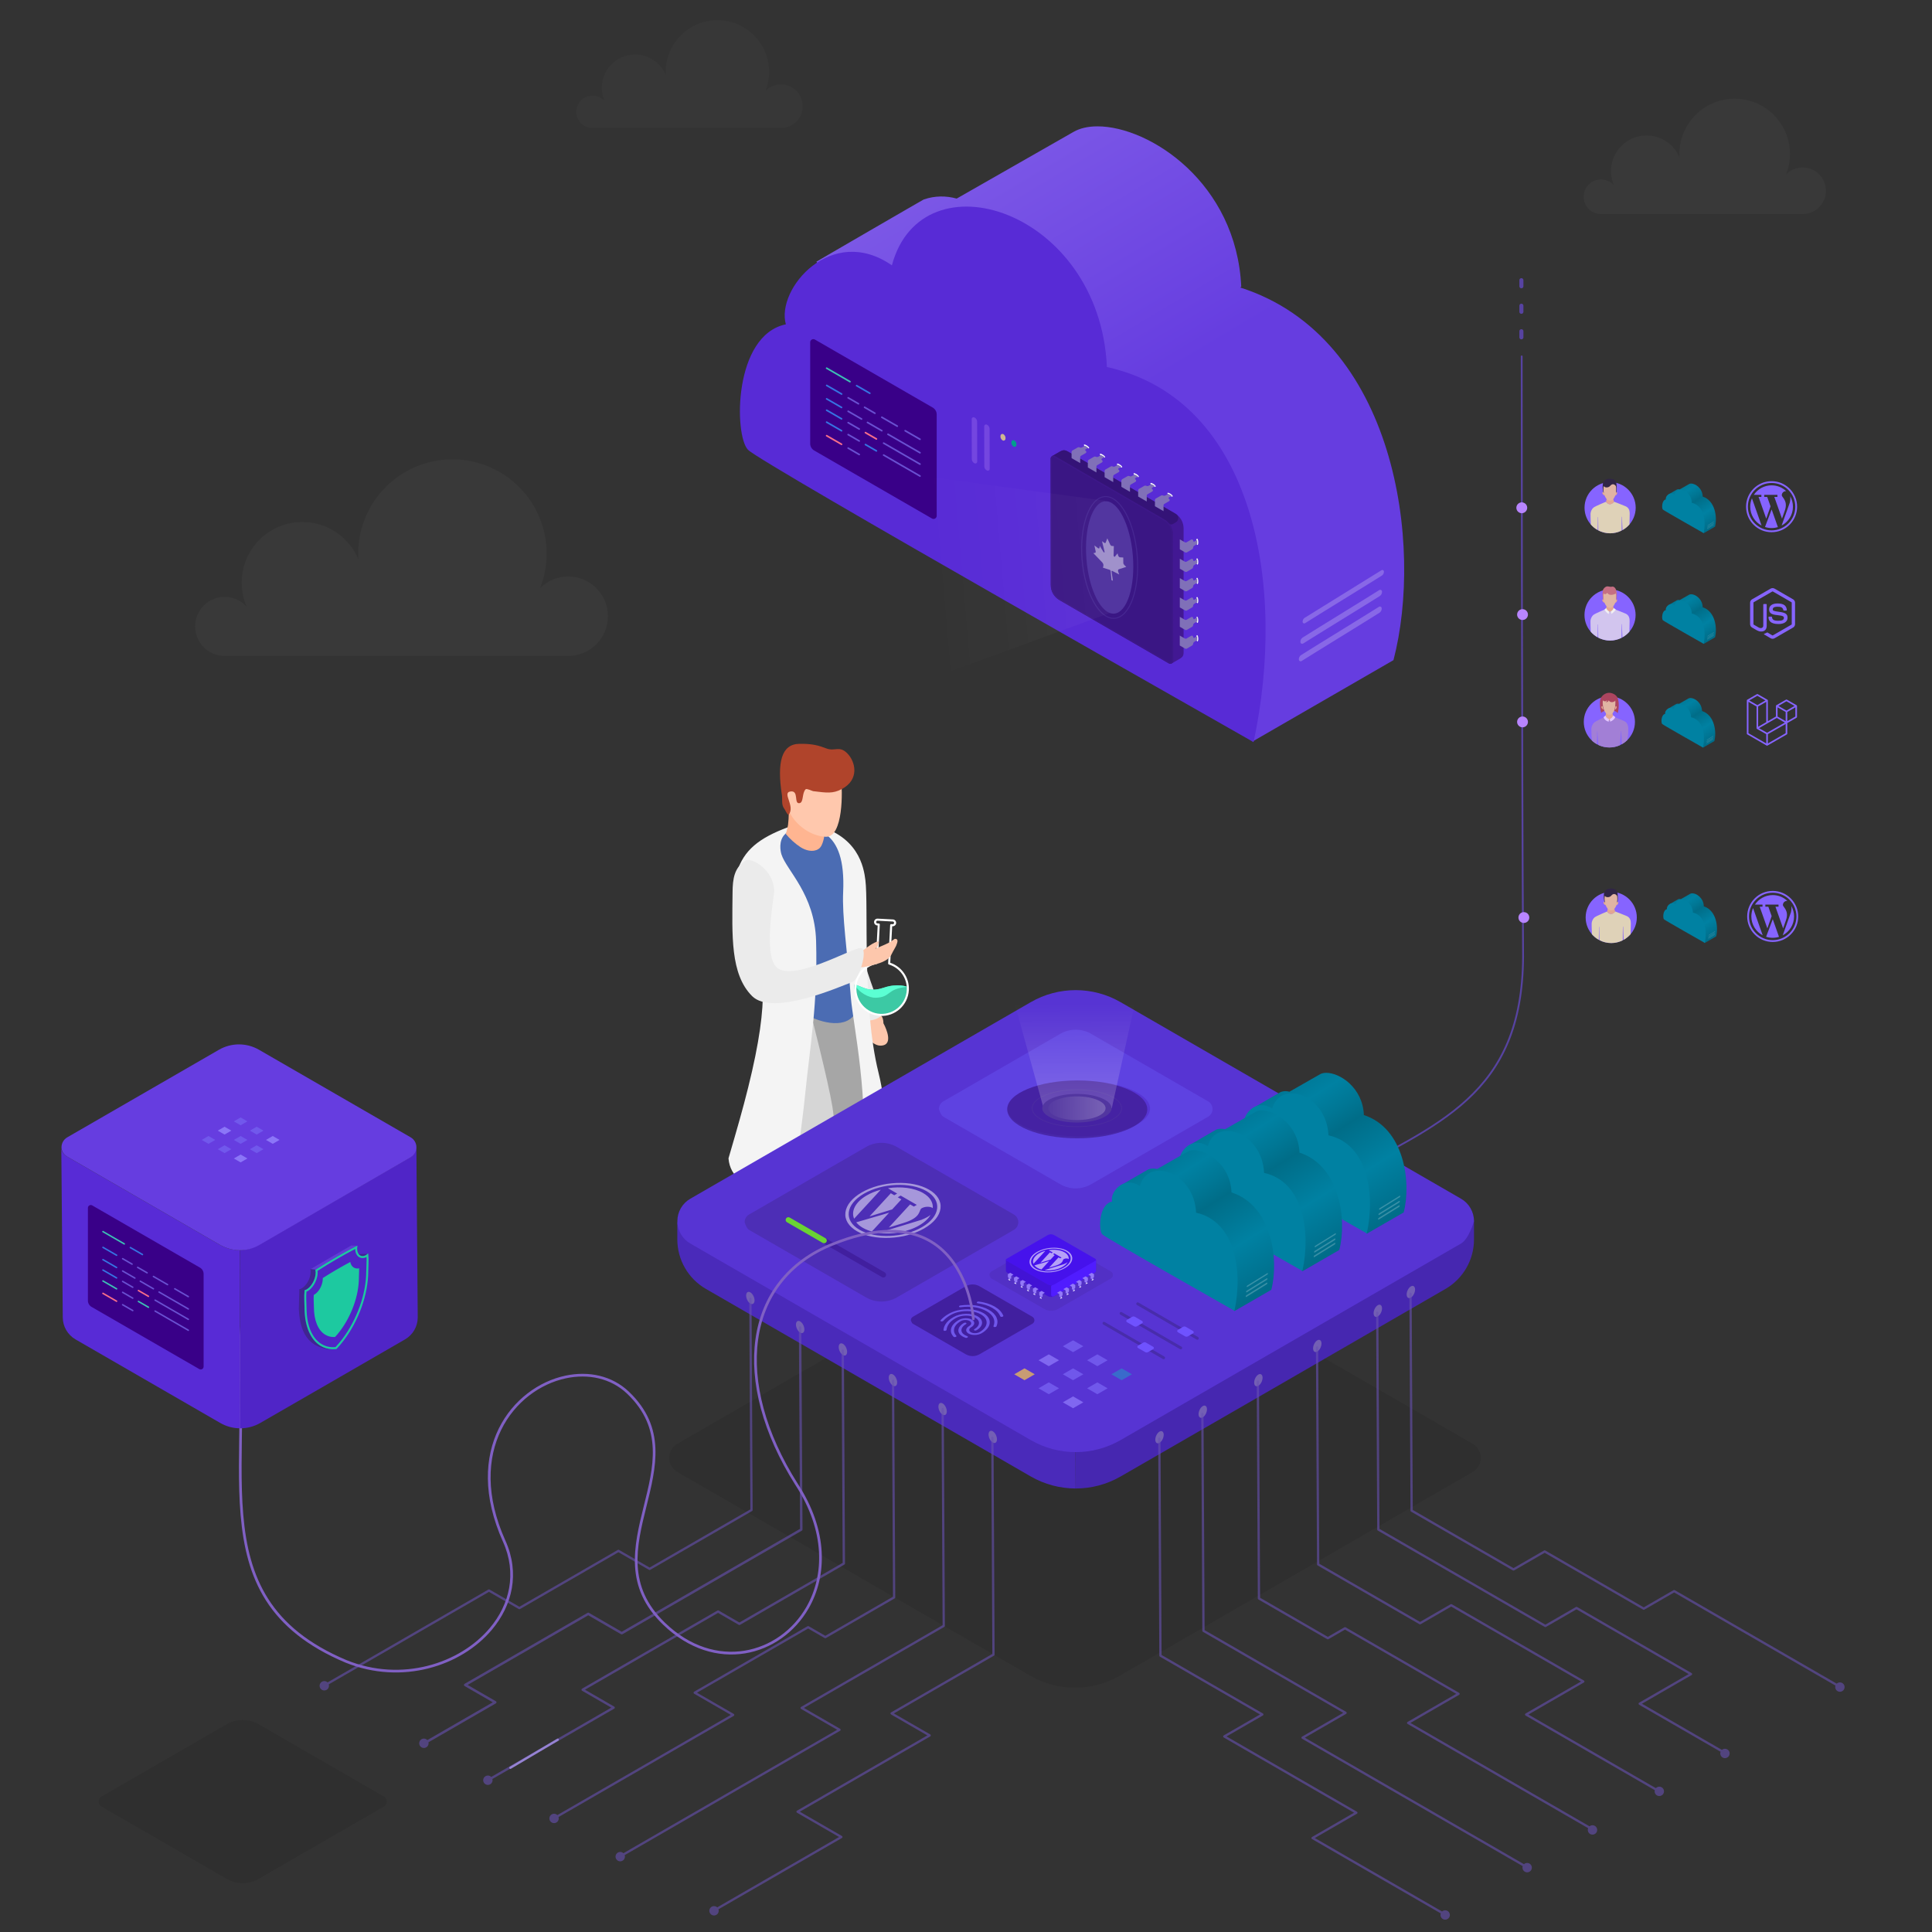 <svg clip-rule="evenodd" fill-rule="evenodd" stroke-linecap="round" stroke-linejoin="round" viewBox="0 0 1080 1080" xmlns="http://www.w3.org/2000/svg" xmlns:xlink="http://www.w3.org/1999/xlink"><rect x="0" y="0" width="1080" height="1080" fill="#333333" stroke="none"/><linearGradient id="a" gradientTransform="matrix(83.461 132.26 -132.26 83.461 64.164 -23.996)" gradientUnits="userSpaceOnUse" x1="0" x2="1" y1="0" y2="0"><stop offset="0" stop-color="#006d89"/><stop offset=".25" stop-color="#0081a2"/><stop offset=".37" stop-color="#007795"/><stop offset=".47" stop-color="#006d88"/><stop offset=".73" stop-color="#0081a2"/><stop offset="1" stop-color="#006d89"/></linearGradient><linearGradient id="b"><stop offset="0" stop-color="#fff" stop-opacity="0"/><stop offset=".5" stop-color="#fff" stop-opacity=".12"/><stop offset="1" stop-color="#fff" stop-opacity=".24"/></linearGradient><linearGradient id="c" gradientTransform="matrix(1.063 168.66 -168.66 1.063 358.734 195.344)" gradientUnits="userSpaceOnUse" x1="0" x2="1" xlink:href="#b" y1="0" y2="0"/><linearGradient id="d" gradientTransform="matrix(95.849 .236 -.236 95.849 -47.415 .006)" gradientUnits="userSpaceOnUse" x1="0" x2="1" xlink:href="#b" y1="0" y2="0"/><linearGradient id="e" gradientTransform="matrix(77.135 129.72 -129.72 77.135 66.433 -18.787)" gradientUnits="userSpaceOnUse" x1="0" x2="1" y1="0" y2="0"><stop offset="0" stop-color="#815ee8"/><stop offset=".5" stop-color="#663de0"/><stop offset="1" stop-color="#663de0"/></linearGradient><linearGradient id="f" gradientTransform="matrix(1.063 218.018 -218.018 1.063 358.734 187.49)" gradientUnits="userSpaceOnUse" x1="0" x2="1" y1="0" y2="0"><stop offset="0" stop-color="#fff" stop-opacity="0"/><stop offset="1" stop-color="#fff" stop-opacity=".05"/></linearGradient><g fill-rule="nonzero"><g fill="#fff"><path d="m-12.977.492c-.034-.566-.051-1.139-.051-1.715 0-15.634 12.691-28.325 28.324-28.325 15.632 0 28.324 12.691 28.324 28.325 0 3.655-.695 7.151-1.958 10.361 2.16-2.153 5.14-3.484 8.428-3.484 6.595 0 11.948 5.353 11.948 11.947s-5.353 11.947-11.948 11.947h-103.246c-4.902 0-8.882-3.98-8.882-8.883 0-4.902 3.98-8.882 8.882-8.882 2.616 0 4.969 1.132 6.596 2.934-.955-2.211-1.483-4.648-1.483-7.208 0-10.063 8.17-18.234 18.233-18.234 7.578 0 14.083 4.633 16.833 11.217z" fill-opacity=".03" transform="matrix(1.86 0 0 1.86 224.462 311.732)"/><path d="m-10.506.398c-.027-.458-.042-.922-.042-1.389 0-12.656 10.276-22.931 22.932-22.931s22.932 10.275 22.932 22.931c0 2.96-.563 5.79-1.586 8.389 1.749-1.743 4.162-2.821 6.824-2.821 5.339 0 9.673 4.334 9.673 9.673 0 5.338-4.334 9.672-9.673 9.672h-83.589c-3.969 0-7.191-3.222-7.191-7.191s3.222-7.192 7.191-7.192c2.118 0 4.023.917 5.34 2.377-.772-1.79-1.201-3.764-1.201-5.837 0-8.147 6.615-14.762 14.763-14.762 6.135 0 11.4 3.75 13.627 9.081z" fill-opacity=".02" transform="matrix(1.26 0 0 1.26 385.434 41.419)"/><path d="m-14.167.537c-.037-.618-.056-1.243-.056-1.873 0-17.066 13.855-30.921 30.921-30.921s30.922 13.855 30.922 30.921c0 3.992-.759 7.808-2.138 11.311 2.359-2.35 5.612-3.803 9.202-3.803 7.198 0 13.043 5.844 13.043 13.043 0 7.198-5.845 13.042-13.043 13.042h-112.713c-5.352 0-9.697-4.345-9.697-9.697s4.345-9.697 9.697-9.697c2.855 0 5.424 1.237 7.199 3.204-1.041-2.414-1.618-5.075-1.618-7.87 0-10.986 8.919-19.905 19.905-19.905 8.272 0 15.374 5.057 18.376 12.245z" fill-opacity=".03" transform="translate(952.993 87.428)"/></g><path d="m746.656 660.022c57.259-31.179 104.843-47.28 105.262-125.224 0-.002 0-.004 0-.006-.714-110.11-.781-335.575-.781-335.575 0-.276-.224-.5-.5-.5s-.5.224-.5.5c0 0 .067 225.465.781 335.578-.418 77.464-47.833 93.362-104.74 124.349-.242.132-.332.436-.2.678s.436.332.678.2zm102.676-474.863s0 1.635-.001 3.409c0 .628.509 1.137 1.137 1.137.627 0 1.136-.509 1.136-1.136 0-1.775.001-3.409.001-3.409 0-.627-.508-1.137-1.135-1.137-.628 0-1.137.509-1.138 1.136zm0-14.266s0 1.634-.001 3.409c0 .628.509 1.137 1.137 1.137.627 0 1.136-.509 1.136-1.136 0-1.775.001-3.409.001-3.409 0-.627-.508-1.137-1.135-1.137-.628 0-1.137.509-1.138 1.136zm0-14.266s0 1.634-.001 3.409c0 .628.509 1.137 1.137 1.137.627 0 1.136-.509 1.136-1.136 0-1.775.001-3.409.001-3.409 0-.628-.508-1.137-1.135-1.137-.628 0-1.137.509-1.138 1.136z" fill="#5743a1"/><path d="m-2.715 7.22 6.631-3.786 3.315-1.891-4.518-2.602-5.201 2.995-4.74 2.729zm10.403-11.611-2.623-1.51-1.9-1.094v5.153l2.623 1.509 1.9 1.094zm.452-5.989-4.521 2.603 4.521 2.603 4.52-2.603zm-13.929 13.172 2.623-1.51v-11.348l-1.899 1.093-2.624 1.511v11.348zm-2.352-16.243-4.521 2.603 4.52 2.602 4.521-2.603-4.521-2.602zm-4.975 3.385v17.544l9.949 5.728v-5.204l-5.197-2.941-.004-.002c-.018-.01-.032-.025-.049-.037-.015-.012-.03-.021-.043-.033l-.001-.002c-.015-.014-.025-.031-.037-.048-.012-.015-.025-.027-.034-.043l-.001-.002c-.01-.017-.016-.038-.024-.057-.006-.017-.016-.032-.021-.05v-.001c-.006-.021-.007-.044-.009-.066-.002-.017-.007-.034-.007-.051v-12.131l-2.623-1.512-1.899-1.091zm20.804 17.544v-5.156l-2.581 1.474-7.37 4.206v5.205zm5.426-9.32v-5.153l-1.898 1.094-2.624 1.51v5.152l4.523-2.603zm.889-6.053c.011.039.017.078.017.118v6.196c0 .162-.087.311-.228.392l-5.2 2.994v5.934c0 .162-.086.311-.226.392l-10.855 6.249c-.026.015-.052.023-.079.033-.01.004-.02.01-.031.013-.076.019-.156.019-.231 0-.013-.004-.024-.01-.036-.015-.025-.009-.051-.017-.074-.031l-10.854-6.249c-.14-.08-.226-.23-.226-.392v-18.587c0-.041.005-.081.015-.119.004-.013.012-.025.016-.038.009-.023.016-.048.029-.07.008-.014.021-.027.031-.04.013-.018.025-.037.04-.052.013-.014.03-.023.044-.034.017-.014.032-.028.05-.039h.001l5.427-3.125c.14-.08.311-.08.451 0l5.427 3.125h.002c.017.011.033.025.05.038.014.012.03.021.044.034.015.016.026.035.04.053.009.013.022.026.031.04.013.023.019.047.029.07.004.013.012.025.016.039.009.038.015.078.015.118v11.609l4.523-2.603v-5.935c0-.04.006-.08.015-.118.004-.014.011-.025.016-.039.009-.023.017-.047.029-.069.009-.015.022-.027.031-.04.013-.019.025-.037.041-.053.012-.013.029-.023.044-.034.016-.014.031-.028.049-.039h.001l5.427-3.124c.14-.081.313-.081.452 0l5.427 3.124c.02.011.034.025.051.039.013.011.03.021.043.033.016.017.027.035.041.054.01.013.022.025.03.04.014.022.021.046.029.069.006.014.013.025.016.039z" fill="#8664ff" transform="translate(990.51 402.393)"/><path d="m73.577 1.681c-.059.034-12.527 7.139-25.112 14.333-2.238-.616-4.667-.644-7.061.187.106-.089-5.756 3.303-11.601 6.693-5.786 3.356-11.555 6.713-11.502 6.694-.201.144 93.776 103.153 93.789 103.148.02-.008 30.28-17.487 30.285-17.486 6.445-24.605.583-69.406-32.946-80.116.145-.095.221-.152.22-.164-1.032-22.336-19.711-34.486-30.898-34.486-2.017 0-3.792.395-5.174 1.197z" fill="url(#a)" transform="matrix(.21 0 0 .21 928.437 390.07)"/><path d="m-56.374.477c-3.024-3.137-3.116-24.651 8.139-26.974-2.147-7.615 9.826-21.697 22.799-12.683 6.459-24.148 44.668-11.931 46.229 21.858 31.84 7.066 38.697 47.318 31.53 80.651.048-.043-105.884-59.935-108.697-62.852z" fill="#0081a2" transform="matrix(.21 0 0 .21 940.982 404.597)"/><path d="m9.147-9.506c-.009-.12-.08-.227-.187-.281-.107-.053-.235-.046-.336.018-1.953 1.249-14.538 8.971-16.511 10.233-.304.195-.477.539-.452.9.009.12.08.226.188.28.107.054.234.047.336-.017 1.952-1.25 14.537-8.971 16.51-10.234.304-.194.478-.54.452-.899zm-.412 4.313c-.009-.137-.09-.259-.213-.32-.123-.062-.269-.054-.385.02-2.04 1.305-14.427 8.898-16.455 10.195-.335.215-.527.594-.497.992.009.138.09.259.214.32.122.062.268.054.383-.019 2.041-1.306 14.427-8.899 16.456-10.196.335-.214.526-.594.497-.991zm-.065 3.591c-.01-.136-.091-.257-.213-.318-.121-.061-.266-.054-.382.02-2.066 1.321-14.654 9.042-16.721 10.363-.337.216-.53.6-.5.999.009.136.089.257.212.319.122.06.267.053.381-.021 2.068-1.321 14.656-9.042 16.722-10.364.338-.215.53-.599.501-.998z" fill="#fff" fill-opacity=".22" transform="matrix(.21 0 0 .21 955.831 413.445)"/><path d="m0-14.3c7.892 0 14.3 6.408 14.3 14.3s-6.408 14.3-14.3 14.3c-7.893 0-14.3-6.408-14.3-14.3s6.407-14.3 14.3-14.3z" fill="#8664ff" transform="translate(899.647 403.534)"/><path d="m-9.93 4.849c-.412-2.899-.419-5.945-.385-6.811.042-1.091.665-2.584 1.63-3.376 1.048-.859 6.076-3.259 6.076-3.259 1.535 2.02 3.181 1.567 4.609-.02 0 0 5.272 2.103 6.035 2.486 2.054 1.034 2.246 3.08 2.283 4.253.03.931.017 3.63-.589 6.421-.909.889-1.936 1.657-3.056 2.28-.125-2.549-.256-5.594-.272-7.385-.001-.035-.029-.063-.064-.064-.036-.001-.065.027-.066.062-.067 1.593-.56 5.025-.578 7.884-1.813.832-3.831 1.297-5.955 1.297-2.205 0-4.293-.5-6.16-1.394-.116-2.556-.519-6.053-.528-7.611 0-.035-.03-.063-.065-.063-.035.001-.062.029-.063.064-.02 1.792-.08 4.738-.133 7.202-.984-.549-1.896-1.21-2.719-1.966z" fill="#a27fd6" transform="translate(899.909 409.217)"/><path d="m-1.651-2.672-.724 3.483c1.684 1.891 3.122 1.718 4.75.013l-.936-3.526z" fill="#e3a792" transform="translate(899.651 400.502)"/><path d="m-3.815-2.603c-.181 2.811 1.136 6.183 2.256 7.244.947.897 2.522 1.041 3.352.138.768-.836 2.035-2.125 2.147-7.565.056-2.666-7.557-2.896-7.755.183z" fill="#e0b4a3" transform="translate(899.399 394.171)"/><path d="m-3.585-1.6c-.316.785-.355 3.232.761 6.116 0 0-1.039.184-1.848 1.041-.767-3.157-.963-6.679-.137-8.312 1.043-2.057 3.058-2.915 4.543-2.959 1.614-.049 3.892.902 4.695 2.602 1.206 2.554.789 6.725.193 8.875-.166-.79-1.979-1.364-1.979-1.364.682-2.223.835-4.544.601-5.864-.053.813-2.914 1.764-3.651-.139.055.193-.266 1.209-1.728 1.091.565-.244.876-.573.805-1.137-.495 1.002-2.099.8-2.255.05z" fill="#ac455f" transform="translate(899.685 392.998)"/><path d="m-3.168.846c-.321-.018-.791-.481-1.004-.984-.21-.496-.027-.747.288-.838.097-.028.2-.014.3.033.06.469.236 1.241.416 1.789zm6.8-1.768c.113-.063.23-.085.341-.054.314.091.409.367.26.885-.15.518-.651 1.098-.965 1.007h-.001c.164-.549.318-1.349.365-1.838z" fill="#e3a792" transform="translate(899.433 395.755)"/><path d="m2.031-1.75 1.193.867c-.178.982-1.313 2.051-2.781 2.633l-.24-1.522c.809-.239 1.719-1.185 1.828-1.978zm-4.232 0-1.023.956c.098.932 1.136 2.144 2.794 2.544l.164-1.526c-.923-.136-1.815-1.085-1.935-1.974z" fill="#e4c8ff" transform="translate(899.684 401.676)"/><path d="m.037-11.936h-.037c-4.144 0-7.795 2.113-9.935 5.32h4.228v1.156h-1.575l4.295 12.141 2.404-6.871-1.864-5.27h-1.662v-1.156h7.361v1.156h-1.724l4.295 12.141 1.544-4.412c2.026-5.652-1.66-7.413-1.66-8.674 0-1.262 1.023-2.285 2.284-2.285.069 0 .135.003.199.009-2.128-2.01-4.997-3.245-8.153-3.255zm10.35 6.054c.171 1.005.119 2.136-.143 3.27h.047l-.18.516c-.107.372-.242.752-.394 1.126l-4.108 11.507c3.764-2.008 6.326-5.973 6.326-10.537 0-2.138-.563-4.146-1.548-5.882zm-22.322 5.882c0 4.57 2.568 8.538 6.339 10.543l-5.386-15.224c-.614 1.437-.953 3.02-.953 4.681zm8.253 11.355c1.161.376 2.397.58 3.682.58 1.225 0 2.407-.185 3.52-.527l-3.492-9.87zm3.682 1.904c-7.31 0-13.259-5.948-13.259-13.259 0-7.31 5.949-13.259 13.259-13.259 7.311 0 13.258 5.949 13.258 13.259 0 7.311-5.947 13.259-13.258 13.259zm10.086-23.346c-2.694-2.694-6.276-4.177-10.086-4.177s-7.393 1.483-10.087 4.177-4.178 6.277-4.178 10.087 1.484 7.393 4.178 10.087 6.277 4.177 10.087 4.177 7.392-1.483 10.086-4.177 4.178-6.277 4.178-10.087-1.484-7.393-4.178-10.087z" fill="#8664ff" transform="translate(990.952 512.296)"/><path d="m73.577 1.681c-.059.034-12.527 7.139-25.112 14.333-2.238-.616-4.667-.644-7.061.187.106-.089-5.756 3.303-11.601 6.693-5.786 3.356-11.555 6.713-11.502 6.694-.201.144 93.776 103.153 93.789 103.148.02-.008 30.28-17.487 30.285-17.486 6.445-24.605.583-69.406-32.946-80.116.145-.095.221-.152.22-.164-1.032-22.336-19.711-34.486-30.898-34.486-2.017 0-3.792.395-5.174 1.197z" fill="url(#a)" transform="matrix(.21 0 0 .21 929.437 499.252)"/><path d="m-56.374.477c-3.024-3.137-3.116-24.651 8.139-26.974-2.147-7.615 9.826-21.697 22.799-12.683 6.459-24.148 44.668-11.931 46.229 21.858 31.84 7.066 38.697 47.318 31.53 80.651.048-.043-105.884-59.935-108.697-62.852z" fill="#0081a2" transform="matrix(.21 0 0 .21 941.982 513.779)"/><path d="m9.147-9.506c-.009-.12-.08-.227-.187-.281-.107-.053-.235-.046-.336.018-1.953 1.249-14.538 8.971-16.511 10.233-.304.195-.477.539-.452.9.009.12.08.226.188.28.107.054.234.047.336-.017 1.952-1.25 14.537-8.971 16.51-10.234.304-.194.478-.54.452-.899zm-.412 4.313c-.009-.137-.09-.259-.213-.32-.123-.062-.269-.054-.385.02-2.04 1.305-14.427 8.898-16.455 10.195-.335.215-.527.594-.497.992.009.138.09.259.214.32.122.062.268.054.383-.019 2.041-1.306 14.427-8.899 16.456-10.196.335-.214.526-.594.497-.991zm-.065 3.591c-.01-.136-.091-.257-.213-.318-.121-.061-.266-.054-.382.02-2.066 1.321-14.654 9.042-16.721 10.363-.337.216-.53.6-.5.999.009.136.089.257.212.319.122.06.267.053.381-.021 2.068-1.321 14.656-9.042 16.722-10.364.338-.215.53-.599.501-.998z" fill="#fff" fill-opacity=".22" transform="matrix(.21 0 0 .21 956.831 522.627)"/><path d="m0-14.3c7.893 0 14.3 6.408 14.3 14.3s-6.407 14.3-14.3 14.3-14.3-6.408-14.3-14.3 6.407-14.3 14.3-14.3z" fill="#8664ff" transform="translate(900.688 512.867)"/><path d="m-10.784 3.897c-.108-2.621-.191-5.136-.156-6.04.042-1.091.664-2.583 1.629-3.375 1.048-.859 6.97-3.279 6.97-3.279 1.536 2.02 3.181 1.567 4.609-.021 0 0 5.824 2.236 6.586 2.62 2.053 1.033 2.078 2.977 2.105 4.149.016.681-.056 3.225-.141 5.922-1.094 1.263-2.406 2.332-3.876 3.15-.125-2.548-.256-5.594-.273-7.384 0-.035-.028-.064-.064-.065-.035 0-.065.029-.066.064-.068 1.625-.084 4.752-.082 7.643-1.938.983-4.131 1.537-6.451 1.537-2.376 0-4.618-.582-6.592-1.61-.044-2.755-.086-5.715-.094-7.396 0-.035-.031-.063-.067-.062-.035 0-.063.029-.063.065-.021 1.791-.08 4.737-.133 7.201-1.455-.811-2.755-1.87-3.841-3.119z" fill="#dfd2b8" transform="translate(900.682 518.35)"/><path d="m-3.762-3.629c.314-.091.69.256.84.774.149.518.288.948-.027 1.039-.314.09-.865-.417-1.1-.974-.21-.497-.027-.748.287-.839zm7.613 0c-.315-.091-.692.256-.842.774-.149.518-.178 1.028.136 1.119.316.091.817-.489.966-1.007s.055-.795-.26-.886zm-5.238 2.293-.686 3.276c1.595 1.779 2.957 1.617 4.499.013l-.887-3.316z" fill="#e3a792" transform="translate(900.465 507.74)"/><path d="m-3.811-2.603c-.181 2.811 1.137 6.183 2.258 7.244.947.897 2.52 1.041 3.35.138.769-.836 2.059-2.512 2.148-7.565.047-2.666-7.558-2.896-7.756.183z" fill="#e0b4a3" transform="translate(900.436 503.504)"/><path d="m-3.283.08c-.317.785-.242 2.284.004 3.776 0 0-.15.181-.356-.743-.181-.821-.46-2.68-.102-4.656.177-.981 1.258-1.976 2.07-2.192.889-.236 1.684-.302 2.584-.184 1.985.26 2.644 1.071 2.916 2.931.262 1.789.132 3.772-.049 4.433-.157.57-.237.361-.237.361.097-1.276.232-2.271-.003-3.591 0 0-1.396-2.376-3.281-.181-1.121 1.305-3.269.918-3.546.046z" fill="#302546" transform="translate(900.426 500.652)"/><path d="m.037-11.936h-.037c-4.144 0-7.795 2.113-9.935 5.32h4.228v1.156h-1.575l4.295 12.141 2.404-6.871-1.864-5.27h-1.662v-1.156h7.361v1.156h-1.724l4.295 12.141 1.544-4.412c2.026-5.652-1.66-7.413-1.66-8.674 0-1.262 1.023-2.285 2.284-2.285.069 0 .135.003.199.009-2.128-2.01-4.997-3.245-8.153-3.255zm10.35 6.054c.171 1.005.119 2.136-.143 3.27h.047l-.18.516c-.107.372-.242.752-.394 1.126l-4.108 11.507c3.764-2.008 6.326-5.973 6.326-10.537 0-2.138-.563-4.146-1.548-5.882zm-22.322 5.882c0 4.57 2.568 8.538 6.339 10.543l-5.386-15.224c-.614 1.437-.953 3.02-.953 4.681zm8.253 11.355c1.161.376 2.397.58 3.682.58 1.225 0 2.407-.185 3.52-.527l-3.492-9.87zm3.682 1.904c-7.31 0-13.259-5.948-13.259-13.259 0-7.31 5.949-13.259 13.259-13.259 7.311 0 13.258 5.949 13.258 13.259 0 7.311-5.947 13.259-13.258 13.259zm10.086-23.346c-2.694-2.694-6.276-4.177-10.086-4.177s-7.393 1.483-10.087 4.177-4.178 6.277-4.178 10.087 1.484 7.393 4.178 10.087 6.277 4.177 10.087 4.177 7.392-1.483 10.086-4.177 4.178-6.277 4.178-10.087-1.484-7.393-4.178-10.087z" fill="#8664ff" transform="translate(990.327 283.24)"/><path d="m73.577 1.681c-.059.034-12.527 7.139-25.112 14.333-2.238-.616-4.667-.644-7.061.187.106-.089-5.756 3.303-11.601 6.693-5.786 3.356-11.555 6.713-11.502 6.694-.201.144 93.776 103.153 93.789 103.148.02-.008 30.28-17.487 30.285-17.486 6.445-24.605.583-69.406-32.946-80.116.145-.095.221-.152.22-.164-1.032-22.336-19.711-34.486-30.898-34.486-2.017 0-3.792.395-5.174 1.197z" fill="url(#a)" transform="matrix(.21 0 0 .21 928.812 270.196)"/><path d="m-56.374.477c-3.024-3.137-3.116-24.651 8.139-26.974-2.147-7.615 9.826-21.697 22.799-12.683 6.459-24.148 44.668-11.931 46.229 21.858 31.84 7.066 38.697 47.318 31.53 80.651.048-.043-105.884-59.935-108.697-62.852z" fill="#0081a2" transform="matrix(.21 0 0 .21 941.357 284.723)"/><path d="m9.147-9.506c-.009-.12-.08-.227-.187-.281-.107-.053-.235-.046-.336.018-1.953 1.249-14.538 8.971-16.511 10.233-.304.195-.477.539-.452.9.009.12.08.226.188.28.107.054.234.047.336-.017 1.952-1.25 14.537-8.971 16.51-10.234.304-.194.478-.54.452-.899zm-.412 4.313c-.009-.137-.09-.259-.213-.32-.123-.062-.269-.054-.385.02-2.04 1.305-14.427 8.898-16.455 10.195-.335.215-.527.594-.497.992.009.138.09.259.214.32.122.062.268.054.383-.019 2.041-1.306 14.427-8.899 16.456-10.196.335-.214.526-.594.497-.991zm-.065 3.591c-.01-.136-.091-.257-.213-.318-.121-.061-.266-.054-.382.02-2.066 1.321-14.654 9.042-16.721 10.363-.337.216-.53.6-.5.999.009.136.089.257.212.319.122.06.267.053.381-.021 2.068-1.321 14.656-9.042 16.722-10.364.338-.215.53-.599.501-.998z" fill="#fff" fill-opacity=".22" transform="matrix(.21 0 0 .21 956.206 293.571)"/><path d="m0-14.3c7.893 0 14.3 6.408 14.3 14.3s-6.407 14.3-14.3 14.3-14.3-6.408-14.3-14.3 6.407-14.3 14.3-14.3z" fill="#8664ff" transform="translate(900.063 283.811)"/><path d="m-10.784 3.897c-.108-2.621-.191-5.136-.156-6.04.042-1.091.664-2.583 1.629-3.375 1.048-.859 6.97-3.279 6.97-3.279 1.536 2.02 3.181 1.567 4.609-.021 0 0 5.824 2.236 6.586 2.62 2.053 1.033 2.078 2.977 2.105 4.149.016.681-.056 3.225-.141 5.922-1.094 1.263-2.406 2.332-3.876 3.15-.125-2.548-.256-5.594-.273-7.384 0-.035-.028-.064-.064-.065-.035 0-.065.029-.066.064-.068 1.625-.084 4.752-.082 7.643-1.938.983-4.131 1.537-6.451 1.537-2.376 0-4.618-.582-6.592-1.61-.044-2.755-.086-5.715-.094-7.396 0-.035-.031-.063-.067-.062-.035 0-.063.029-.063.065-.021 1.791-.08 4.737-.133 7.201-1.455-.811-2.755-1.87-3.841-3.119z" fill="#dfd2b8" transform="translate(900.057 289.294)"/><path d="m-3.762-3.629c.314-.091.69.256.84.774.149.518.288.948-.027 1.039-.314.09-.865-.417-1.1-.974-.21-.497-.027-.748.287-.839zm7.613 0c-.315-.091-.692.256-.842.774-.149.518-.178 1.028.136 1.119.316.091.817-.489.966-1.007s.055-.795-.26-.886zm-5.238 2.293-.686 3.276c1.595 1.779 2.957 1.617 4.499.013l-.887-3.316z" fill="#e3a792" transform="translate(899.84 278.684)"/><path d="m-3.811-2.603c-.181 2.811 1.137 6.183 2.258 7.244.947.897 2.52 1.041 3.35.138.769-.836 2.059-2.512 2.148-7.565.047-2.666-7.558-2.896-7.756.183z" fill="#e0b4a3" transform="translate(899.811 274.448)"/><path d="m-3.283.08c-.317.785-.242 2.284.004 3.776 0 0-.15.181-.356-.743-.181-.821-.46-2.68-.102-4.656.177-.981 1.258-1.976 2.07-2.192.889-.236 1.684-.302 2.584-.184 1.985.26 2.644 1.071 2.916 2.931.262 1.789.132 3.772-.049 4.433-.157.57-.237.361-.237.361.097-1.276.232-2.271-.003-3.591 0 0-1.396-2.376-3.281-.181-1.121 1.305-3.269.918-3.546.046z" fill="#302546" transform="translate(899.801 271.596)"/><path d="m3.211 5.957c-4.542 0-5.494-2.085-5.494-3.834 0-.166.134-.299.301-.299h1.34c.148 0 .273.108.296.254.203 1.366.806 2.055 3.552 2.055 2.188 0 3.118-.494 3.118-1.654 0-.667-.265-1.164-3.664-1.497-2.843-.28-4.598-.906-4.598-3.18 0-2.094 1.766-3.341 4.725-3.341 3.323 0 4.971 1.154 5.179 3.632.008.086-.024.169-.08.232-.058.059-.138.096-.222.096h-1.348c-.14 0-.262-.099-.291-.234-.325-1.437-1.109-1.897-3.243-1.897-2.387 0-2.666.832-2.666 1.455 0 .757.328.977 3.55 1.403 3.191.424 4.705 1.021 4.705 3.264 0 2.26-1.886 3.557-5.176 3.557zm-3.207 8.253c-.379 0-.756-.1-1.088-.291l-3.466-2.052c-.517-.289-.264-.391-.093-.45.689-.242.83-.297 1.566-.715.077-.044.179-.029.258.018l2.662 1.58c.097.053.232.053.322 0l10.38-5.991c.096-.055.158-.167.158-.281v-11.978c0-.12-.062-.226-.16-.286l-10.376-5.986c-.097-.057-.224-.057-.32 0l-10.373 5.986c-.101.057-.165.169-.165.283v11.978c0 .115.062.224.161.278l2.843 1.642c1.543.772 2.486-.137 2.486-1.052v-11.822c0-.169.133-.299.302-.299h1.314c.164 0 .299.13.299.299v11.827c0 2.058-1.122 3.24-3.073 3.24-.601 0-1.074 0-2.394-.649l-2.722-1.57c-.673-.389-1.089-1.117-1.089-1.894v-11.978c0-.779.416-1.507 1.089-1.891l10.39-5.994c.657-.372 1.53-.372 2.183 0l10.377 5.996c.67.387 1.089 1.113 1.089 1.892v11.978c0 .777-.419 1.502-1.089 1.891l-10.377 5.995c-.333.192-.71.29-1.095.29z" fill="#8664ff" transform="translate(990.885 342.874)"/><path d="m73.577 1.681c-.059.034-12.527 7.139-25.112 14.333-2.238-.616-4.667-.644-7.061.187.106-.089-5.756 3.303-11.601 6.693-5.786 3.356-11.555 6.713-11.502 6.694-.201.144 93.776 103.153 93.789 103.148.02-.008 30.28-17.487 30.285-17.486 6.445-24.605.583-69.406-32.946-80.116.145-.095.221-.152.22-.164-1.032-22.336-19.711-34.486-30.898-34.486-2.017 0-3.792.395-5.174 1.197z" fill="url(#a)" transform="matrix(.21 0 0 .21 928.812 332.07)"/><path d="m-56.374.477c-3.024-3.137-3.116-24.651 8.139-26.974-2.147-7.615 9.826-21.697 22.799-12.683 6.459-24.148 44.668-11.931 46.229 21.858 31.84 7.066 38.697 47.318 31.53 80.651.048-.043-105.884-59.935-108.697-62.852z" fill="#0081a2" transform="matrix(.21 0 0 .21 941.357 346.597)"/><path d="m9.147-9.506c-.009-.12-.08-.227-.187-.281-.107-.053-.235-.046-.336.018-1.953 1.249-14.538 8.971-16.511 10.233-.304.195-.477.539-.452.9.009.12.08.226.188.28.107.054.234.047.336-.017 1.952-1.25 14.537-8.971 16.51-10.234.304-.194.478-.54.452-.899zm-.412 4.313c-.009-.137-.09-.259-.213-.32-.123-.062-.269-.054-.385.02-2.04 1.305-14.427 8.898-16.455 10.195-.335.215-.527.594-.497.992.009.138.09.259.214.32.122.062.268.054.383-.019 2.041-1.306 14.427-8.899 16.456-10.196.335-.214.526-.594.497-.991zm-.065 3.591c-.01-.136-.091-.257-.213-.318-.121-.061-.266-.054-.382.02-2.066 1.321-14.654 9.042-16.721 10.363-.337.216-.53.6-.5.999.009.136.089.257.212.319.122.06.267.053.381-.021 2.068-1.321 14.656-9.042 16.722-10.364.338-.215.53-.599.501-.998z" fill="#fff" fill-opacity=".22" transform="matrix(.21 0 0 .21 956.206 355.445)"/><path d="m0-35.72c19.715 0 35.72 16.006 35.72 35.721 0 19.714-16.005 35.719-35.72 35.719-19.714 0-35.721-16.005-35.721-35.719 0-19.715 16.007-35.721 35.721-35.721z" fill="#8664ff" transform="matrix(.4 0 0 .4 900.021 343.78)"/><path d="m-26.936 9.735c-.271-6.547-.48-12.829-.392-15.086.106-2.727 1.66-6.455 4.07-8.433 2.618-2.148 17.412-8.19 17.412-8.19 3.836 5.044 7.946 3.913 11.513-.052 0 0 14.546 5.587 16.45 6.544 5.131 2.582 5.193 7.435 5.26 10.365.039 1.7-.139 8.055-.354 14.792-2.733 3.154-6.009 5.826-9.682 7.869-.312-6.366-.639-13.973-.68-18.445-.001-.088-.072-.159-.159-.161-.089-.001-.162.068-.166.156-.169 4.059-.209 11.87-.204 19.093-4.843 2.455-10.32 3.839-16.116 3.839-5.935 0-11.534-1.452-16.465-4.019-.109-6.882-.214-14.278-.237-18.476-.001-.088-.076-.157-.164-.156-.089.002-.159.073-.16.161-.051 4.476-.199 11.833-.332 17.988-3.635-2.027-6.88-4.671-9.594-7.789z" fill="#d2c5ee" transform="matrix(.4 0 0 .4 900.015 349.258)"/><path d="m-9.4-9.064c.787-.227 1.728.639 2.101 1.933s.718 2.365-.068 2.591c-.787.227-2.162-1.039-2.75-2.43-.524-1.24-.069-1.867.717-2.094zm19.017 0c-.786-.227-1.728.639-2.101 1.933-.374 1.294-.447 2.567.339 2.794s2.038-1.223 2.412-2.516c.373-1.294.135-1.984-.65-2.211zm-13.083 5.728-1.714 8.182c3.984 4.444 7.388 4.04 11.238.033l-2.213-8.284z" fill="#e3a792" transform="matrix(.4 0 0 .4 899.799 338.657)"/><path d="m-9.52-6.502c-.451 7.022 2.84 15.445 5.64 18.095 2.366 2.24 6.298 2.6 8.372.344 1.919-2.087 5.142-6.273 5.363-18.896.117-6.661-18.88-7.234-19.375.457z" fill="#e0b4a3" transform="matrix(.4 0 0 .4 899.769 334.424)"/><path d="m-8.204.118c-.792 1.961-.602 5.705.014 9.433 0 0-.379.451-.89-1.856-.455-2.051-1.15-6.697-.259-11.63.444-2.451 3.144-4.937 5.173-5.477 2.219-.59 5.052.948 7.227.307 2.852-.842 5.835 1.908 6.514 6.555.655 4.47.328 9.423-.126 11.075-.39 1.422-.591.9-.591.9.242-3.187.582-5.673-.004-8.969 0 0-8.771 4.885-12.15-1.154-.518 1.891-4.216 2.995-4.908.816z" fill="#c56f83" transform="matrix(.4 0 0 .4 899.759 331.607)"/><path d="m4.965-4.204 2.979 2.166c-1.604 2.311-3.649 4.36-6.193 6.111l-.599-3.801c1.277-.246 2.944-2.29 3.813-4.476zm-10.545-.004-2.364 2.163c1.261 2.681 3.414 4.633 5.932 6.253l.41-3.815c-1.268-.3-3.15-2.366-3.978-4.601z" fill="#f1f1f1" transform="matrix(.4 0 0 .4 900.09 341.556)"/><path d="m853.304 510.249c1.467.804 2.006 2.647 1.203 4.115-.804 1.466-2.647 2.006-4.115 1.203-1.466-.804-2.005-2.648-1.202-4.114.804-1.468 2.647-2.007 4.114-1.204zm-2.202-109.728c1.673 0 3.031 1.358 3.031 3.031 0 1.672-1.358 3.031-3.031 3.031-1.672 0-3.03-1.359-3.03-3.031 0-1.673 1.358-3.031 3.03-3.031zm0-60c1.673 0 3.031 1.358 3.031 3.031 0 1.672-1.358 3.031-3.031 3.031-1.672 0-3.03-1.359-3.03-3.031 0-1.673 1.358-3.031 3.03-3.031zm1.034-59.328c1.468.804 2.007 2.647 1.203 4.115-.803 1.466-2.647 2.006-4.114 1.203-1.467-.804-2.005-2.648-1.202-4.114.804-1.468 2.647-2.007 4.113-1.204z" fill="#b885ff"/><path d="m-4.567-1.504s-7.055 7.231-2.759 9.84c6.184 3.754 15.14-8.173 14.111-9.175-1.436-1.4-2.94-2.721-4.372-2.82-1.289-.089-2.213-.305-3.371-.936-2.473-1.349-3.609 3.091-3.609 3.091z" fill="#fdc7ac" transform="matrix(-1.16 -.313 -.313 1.16 488.069 572.317)"/><path d="m2.554-30.656c-9.777 10.239-8.911 31.802-12.367 40.614-1.74 4.436-14.763 22.613-17.11 26.058-1.229 1.803 4.62 6.947 10.667 5.075 1.561-.484 11.534-15.171 17.959-24.335 7.285-10.388 13.195-24.484 20.118-35.156 4.151-6.4 6.065-12.347 4.648-19.745-.563-2.938-15.436-1.392-23.915 7.489z" fill="#ebebeb" transform="matrix(-1.16 -.313 -.313 1.16 473.026 516.03)"/><path d="m-24.275 26.715c-.456-.151 8.088-3.697 19.112-.813 9.772 2.557 26.393 9.237 29.265 14.981.63 1.261-22.585-80.181-23.698-81.293-1.734-1.733-19.325 16.103-19.381 17.255-.643 13.399-5.298 52.317-5.298 49.87z" fill="#d6d6d6" transform="matrix(-1 0 0 1 451.7 610.49)"/><path d="m28.722-8.41c-.134 1.209-1.68 4.572-2.286 5.683-2.053 3.762-3.526 5.884-5.358 9.75-1.766 3.724-2.838 8.221-2.223 9.1 2.076 2.967 5.454 1.387 7.887-.161 5.686-3.618 7.983-5.724 13.154-10.034 2.525-2.103 5.599-5.487 7.443-8.254 1.927-2.89.921-4.974 0-9.748-.304-1.569-17.17 3.061-18.617 3.664zm-51.404-7.296c-.079-.345-8.565 2.885-8.762 3.179-.477.716-8.547 10.912-9.503 11.964-4.118 4.529-8.319 7.401-5.884 12.738.903 1.979 5.02 2.026 8.868 1.134 3.133-.726 18.329-13.45 21.625-17.03 3.874-4.208-.179-15.37-6.344-11.985z" fill="#1e293d" transform="matrix(-1 0 0 1 455.673 701.212)"/><path d="m8.966 8.692 12.88 59.113c3.325 6.585 14.629 1.969 18.652-3.342-.992-6.143-8.323-48.753-8.323-48.753zm-49.464-16.869.848 71.834s8.753 9.171 18.517-.557c.007-9.089 2.235-56.08 4.601-70.61 2.282-14.026 11.973-51.774 11.973-51.774-15.792-15.106-24.476-6.917-33.539 9.819 0 0-1.29 29.134-2.4 41.288z" fill="#a6a6a6" transform="matrix(-1 0 0 1 448.788 626.171)"/><path d="m-5.978-51.854c-9.47 6.05-16.916 33.926-16.712 58.906.087 10.533-3.689 29.563.728 39.346 4.852 10.751 19.95 6.616 27.716 2.268 12.638-7.077-2.268-39.15 2.364-53.707 3.346-10.519 18.26-33.047 13.679-44.374-3.129-7.734-12.257-6.794-15.449-6.493-5.242.493-7.394.904-12.326 4.054z" fill="#4b6cb3" transform="matrix(-1 0 0 1 456.847 518.733)"/><path d="m11.175-102.293c-1.605.438-.048 2.266 1.706 3.938 3.654 3.483 2.544 9.451 1.958 11.279-2.882 8.982-18.607 22.271-19.357 48.279-1.019 35.346 3.365 58.327 6.211 86.781 1.417 14.175 6.135 47.1 6.135 53.063 0 .826 34.907 3.498 36.617-18.234-5.066-17.383-7.883-27.102-10.976-39.522-6.352-25.51-8.553-42.727-8.211-55.4.099-3.682-.654-7.368.901-9.988 4.506-7.59 8.04-18.921 9.279-22.988 2.014-6.613 6.692-24.231 4.236-32.19-3.723-12.061-12.17-18.96-28.499-25.019zm-12.738-1.688c-26.846 5.433-29.665 24.508-30.518 31.281-1.811 14.385 1.941 70.024-7.288 107.436-5.076 20.574-3.666 36.455-3.738 38.554 4.098 7.718 7.846 12.275 13.665 13.801-5.596-34.07 4.376-79.981 5.476-94.065 2.18-27.944 4.94-45.467 4.315-59.067-.835-18.173 3.17-27.3 9.299-31.993 3.64-2.788 10.198-3.249 11.81-3.943 1.92-.826-.233-2.568-3.021-2.004z" fill="#f4f4f4" transform="matrix(-1 0 0 1 451.679 564.71)"/><path d="m-14.311-7.642s5.285-1.901 13.06 1.182c8.564 3.397 11.838-.156 16.402-.928.337 6.283-5.528 16.931-15.248 16.267-11.574-.79-15.391-11.08-14.214-16.521z" fill="#3cc9a4" transform="matrix(-.999 -.053 -.053 .999 492.405 558.51)"/><path d="m-14.731-2.56s5.285-1.901 13.06 1.182c8.564 3.397 11.838-.156 16.402-.928-2.891 4.748-8.854 7.03-12.074 6.792-8.804-.652-5.685-5.294-17.388-7.046z" fill="#5bffd3" transform="matrix(-.999 -.053 -.053 .999 492.257 553.412)"/><path d="m-4.053-23.288v20.436c-6.451 1.778-11.196 7.69-11.196 14.703 0 8.415 6.834 15.248 15.25 15.248s15.248-6.833 15.248-15.248c0-7.013-4.742-12.925-11.192-14.703v-20.436h.211c.506 0 .99-.201 1.347-.557.358-.358.558-.842.558-1.348v-.001c0-.505-.2-.99-.558-1.347-.357-.357-.841-.558-1.347-.558h-8.533c-.505 0-.99.201-1.348.558-.356.357-.558.842-.558 1.347v.001c0 .506.202.99.558 1.348.358.356.843.557 1.348.557zm1.154-.577c0-.318-.258-.577-.577-.577h-.789c-.199 0-.391-.079-.531-.22-.141-.14-.22-.331-.22-.531v-.001c0-.2.079-.39.22-.531.14-.14.332-.22.531-.22h8.533c.2 0 .391.08.531.22.141.141.22.331.22.531v.001c0 .2-.079.391-.22.531-.14.141-.331.22-.531.22h-.789c-.318 0-.577.259-.577.577v21.459c0 .266.181.498.44.561 6.17 1.502 10.754 7.068 10.754 13.696 0 7.778-6.315 14.094-14.095 14.094-7.778 0-14.093-6.316-14.093-14.094 0-6.628 4.584-12.194 10.753-13.696.257-.063.44-.295.44-.561z" fill="#fff" transform="matrix(-.999 -.053 -.053 .999 493.448 540.826)"/><path d="m13.045 4.081c-.883-.524-3.759-3.152-4.716-3.556-2.335-.985-4.475-.518-6.101-2.392-1.502-1.731-4.641-5.932-7.482-7.036v2.993c.311.613.775 1.2 1.065 1.584-2.175-1.608-4.653-3.332-6.648-5.033-1.671-1.426-2.413-2.855-2.951-2.952-1.731-.313-1.824 1.113-1.448 3.562.133.863 1.051 3.553 1.341 5.036.931 4.787 6.507 7.196 9.927 9.122 4.611 2.597 11.076 3.869 14.881 3.999 2.225.076 1.253 3.216 2.838 1.577.48-.496 1.423-.8 1.518-1.59.343-2.883-1.664-3.223-2.224-5.314z" fill="#fdc7ac" transform="matrix(-.973 -.23 -.23 .973 484.148 533.614)"/><path d="m17.369-26.425c-.838 2.781-1.733 32.058-9.594 40.396-9.72 10.312-40.328-19.481-45.047-20.081-4.174-.531-3.114 17.328.325 19.589 6.198 4.077 38.892 29.103 52.739 20.559 14.767-9.113 18.67-30.57 23.967-53.921 1.687-7.439 2.27-13.735-3.044-19.075-2.305-2.316-15.8.777-19.346 12.533z" fill="#ebebeb" transform="matrix(-.973 -.23 -.23 .973 443.614 527.328)"/><path d="m10.144-13.496c-.033 4.454-.229 8.712.288 13.231.143 1.249 1.216 5.02 1.154 5.096-1.97 2.396-5.125 5.273-8.173 7.212-2.881 1.832-6.915 2.956-10 1.057-1.672-1.028-2.287-3.048-2.789-4.807-2.272-7.951 3.087-11.875 9.134-17.211 2.134-1.883 4.385-3.635 6.539-5.482.699-.598 1.951-.402 2.788-.192.239.059 1.439 1.096 1.059 1.096z" fill="#ffb591" transform="matrix(-1 -.01 -.01 1 450.947 461.514)"/><path d="m-10.995-16.173c1.264-.43-6.021.212-6.755 5.025-.988 6.466-1.706 32.904 8.16 32.643 13.492-.356 29.046-16.438 19.892-32.133-1.339-2.295-1.136-5.216-3.061-7.14-3.978-3.978-6.34-3.813-18.236 1.605z" fill="#ffc8ad" transform="matrix(-1 -.01 -.01 1 452.258 446.171)"/><path d="m-16.374-15.052c-4.692 4.582-7.253 14.635 2.824 20.094 4.961 2.686 8.42 2.149 15.981 1.31.386-.042 3.633-1.577 4.181-1.028 2.144 2.143.966 7.287 3.292 7.787 3.494.751.203-7.333 5.274-6.444 4.787.84-3.057 8.13.859 13.113 1.315-.963 1.64-2.446 2.401-3.411 1.807-2.291 1.017-5.155 1.422-7.627 2.999-18.341.576-28.571-9.552-28.775-7.149-.145-10.342.707-15.085 2.442-4.74 1.735-7.181-1.773-11.597 2.539z" fill="#b0442b" transform="matrix(-1 -.01 -.01 1 457.043 435.936)"/><path d="m-165.889 5.878c-2.1-1.213-3.394-3.453-3.394-5.878s1.294-4.666 3.394-5.878c28.639-16.535 110.215-63.633 147.224-85 11.55-6.668 25.779-6.668 37.329 0 37.009 21.367 118.585 68.466 147.224 85 2.1 1.213 3.394 3.453 3.394 5.878s-1.294 4.665-3.394 5.878c-28.638 16.535-110.213 63.633-147.222 85.001-11.55 6.668-25.779 6.668-37.329 0-37.009-21.367-118.587-68.467-147.226-85.001z" fill-opacity=".08" transform="matrix(1.34 0 0 1.34 600.93 814.964)"/><path d="m163.721 109.497c-12.698-.021-25.51-3.318-36.891-9.89-67.876-39.187-210.768-121.688-267.053-154.184-14.54-8.396-23.498-23.909-23.498-40.698v-14.222s204.877 118.284 290.509 167.724c11.394 6.579 24.107 9.726 36.818 9.74z" fill="#4a2aba" transform="matrix(.68 0 0 .68 489.957 757.617)"/><path d="m-163.771 68.547c12.784.022 25.575-3.123 37.033-9.738 85.633-49.441 290.509-168.898 290.509-168.898v15.452c0 16.757-8.922 32.245-23.417 40.652-82.395 47.741-205.996 118.994-267.104 154.203-11.425 6.583-24.172 9.871-36.914 9.855z" fill="#4627b0" transform="matrix(.68 0 0 .68 712.61 757.222)"/><path d="m-316.807 18.407c-6.576-3.797-10.628-10.814-10.628-18.408 0-7.593 4.052-14.611 10.628-18.407 64.714-37.363 211.151-121.91 279.882-161.591 22.848-13.192 51.001-13.192 73.849 0 68.729 39.681 215.168 124.228 279.882 161.591 6.577 3.796 10.629 10.814 10.629 18.408 0 0-4.052 14.61-10.629 18.407-64.712 37.363-211.148 121.91-279.878 161.592-22.848 13.192-51.001 13.192-73.849 0-68.732-39.681-215.171-124.229-279.886-161.592z" fill="#5734d3" transform="matrix(.68 0 0 .68 601.31 682.616)"/><path d="m266.806-64.668c1.864-1.076 3.376.067 3.376 2.552s-1.512 5.374-3.376 6.45c-1.863 1.077-3.376-.068-3.376-2.551 0-2.485 1.513-5.375 3.376-6.451zm-529.758 4.791c-1.863-1.076-3.376.068-3.376 2.552 0 2.486 1.513 5.375 3.376 6.451s3.376-.068 3.376-2.552c0-2.485-1.513-5.374-3.376-6.451zm503.249 10.293c1.863-1.076 3.376.067 3.376 2.551 0 2.485-1.513 5.375-3.376 6.451s-3.376-.068-3.376-2.552c0-2.485 1.513-5.375 3.376-6.45zm-463.28 13c-1.864-1.076-3.376.067-3.376 2.551 0 2.485 1.512 5.375 3.376 6.451 1.863 1.076 3.376-.068 3.376-2.552s-1.513-5.375-3.376-6.45zm414.741 15.192c1.863-1.076 3.376.067 3.376 2.551 0 2.485-1.513 5.375-3.376 6.451s-3.376-.068-3.376-2.552 1.513-5.375 3.376-6.45zm-380.459 2.8c-1.863-1.075-3.376.069-3.376 2.553s1.513 5.374 3.376 6.45c1.864 1.075 3.376-.068 3.376-2.552s-1.512-5.374-3.376-6.451zm40.134 24.55c-1.863-1.076-3.376.067-3.376 2.552 0 2.484 1.513 5.375 3.376 6.45 1.863 1.076 3.376-.068 3.376-2.552s-1.513-5.375-3.376-6.45zm293.068.093c1.862-1.076 3.376.068 3.376 2.552s-1.514 5.375-3.376 6.45c-1.863 1.076-3.376-.067-3.376-2.552 0-2.484 1.513-5.375 3.376-6.45zm-253.241 23.14c-1.863-1.076-3.376.068-3.376 2.552s1.513 5.375 3.376 6.45c1.863 1.076 3.376-.067 3.376-2.551 0-2.485-1.513-5.375-3.376-6.451zm208.651 2.155c1.863-1.076 3.376.068 3.376 2.552s-1.513 5.374-3.376 6.451c-1.863 1.075-3.376-.069-3.376-2.553 0-2.485 1.513-5.374 3.376-6.45zm-168.428 20.206c-1.864-1.076-3.376.068-3.376 2.552s1.512 5.375 3.376 6.45c1.863 1.076 3.376-.067 3.376-2.552 0-2.484-1.513-5.375-3.376-6.45zm133.727.26c1.863-1.075 3.376.068 3.376 2.553 0 2.484-1.513 5.374-3.376 6.45-1.864 1.075-3.376-.068-3.376-2.553 0-2.484 1.512-5.374 3.376-6.45z" fill="#735fb4" transform="matrix(.697 0 0 .697 602.721 764.164)"/><path d="m-334.76 40.588c-.374-.363-.884-.587-1.446-.587-1.146 0-2.077.931-2.077 2.078 0 1.145.931 2.077 2.077 2.077 1.147 0 2.077-.932 2.077-2.077 0-.219-.034-.429-.096-.627l71.084-41.04 13.233 7.639c.157.091.35.091.508 0l43.704-25.231 13.567 7.832c.156.091.35.091.507 0l45.205-26.1c.157-.091.254-.258.254-.439l-.483-93.741c0-.279-.228-.507-.508-.507-.281 0-.507.228-.507.507l.483 93.448-44.698 25.806-13.567-7.833c-.156-.09-.35-.09-.507 0l-43.704 25.233-13.233-7.64c-.157-.091-.351-.091-.508 0zm668.998 1.406-71.574-41.324-13.234 7.64c-.157.091-.35.091-.508 0l-43.704-25.232-13.566 7.833c-.157.09-.351.09-.508 0l-45.204-26.1c-.158-.091-.254-.258-.254-.439l-.483-96.221c0-.279.227-.508.507-.508s.508.229.508.508l.483 95.928 44.698 25.806 13.565-7.833c.158-.091.352-.091.508 0l43.704 25.233 13.234-7.64c.157-.091.35-.091.508 0l71.872 41.495c.371-.347.869-.558 1.416-.558 1.145 0 2.077.93 2.077 2.077 0 1.146-.932 2.077-2.077 2.077-1.147 0-2.077-.931-2.077-2.077 0-.233.038-.457.109-.665zm-624.731 24.185c-.379-.408-.921-.664-1.523-.664-1.146 0-2.077.93-2.077 2.076 0 1.147.931 2.077 2.077 2.077s2.077-.93 2.077-2.077c0-.152-.016-.301-.048-.443l29.904-17.265c.168-.097.273-.277.273-.472 0-.196-.105-.375-.273-.473l-12.532-7.235 53.515-30.897 14.584 8.421c.169.097.377.097.546 0l79.655-45.989c.169-.098.273-.279.273-.473l-.525-89.622c0-.301-.245-.546-.546-.546s-.546.245-.546.546l.525 89.307-79.109 45.673-14.584-8.419c-.169-.098-.377-.098-.546 0l-54.606 31.527c-.169.098-.273.277-.273.472s.104.376.273.472l12.531 7.236zm573.762 5.172-36.148-20.87c-.158-.091-.254-.258-.254-.44 0-.18.096-.349.254-.439l22.008-12.707-49.781-28.74-13.565 7.833c-.157.091-.352.091-.509 0l-74.095-42.78c-.157-.09-.254-.257-.254-.439l-.483-96.22c0-.281.228-.508.508-.508s.507.227.507.508l.483 95.927 73.588 42.485 13.567-7.832c.158-.09.35-.09.507 0l50.796 29.327c.156.09.253.258.253.439 0 .182-.097.35-.253.44l-22.008 12.706 35.472 20.48c.362-.309.831-.494 1.343-.494 1.146 0 2.077.93 2.077 2.077 0 1.145-.931 2.077-2.077 2.077s-2.076-.932-2.076-2.077c0-.266.049-.52.14-.753zm-545.414 11.179c-.377-.387-.904-.627-1.487-.627-1.145 0-2.076.93-2.076 2.076s.931 2.077 2.076 2.077c1.147 0 2.077-.931 2.077-2.077 0-.19-.024-.372-.073-.547l54.062-31.212c.161-.093.259-.264.259-.45 0-.187-.098-.358-.259-.451l-12.981-7.495 59.036-34.084 9.205 5.314c.162.094.359.094.521 0l46.335-26.751c.161-.093.261-.264.261-.451l-.483-94.494c0-.287-.234-.52-.52-.52-.288 0-.521.233-.521.52l.483 94.194-45.815 26.451-9.206-5.315c-.161-.093-.36-.093-.52 0l-60.077 34.685c-.161.093-.26.265-.26.451s.099.358.26.451l12.981 7.495zm516.217 5.854-57.339-33.104c-.157-.091-.254-.259-.254-.44s.097-.349.254-.44l24.611-14.209-57.595-33.253-13.566 7.833c-.158.091-.351.091-.508 0l-45.205-26.099c-.156-.091-.253-.258-.253-.439l-.483-96.221c0-.281.227-.508.507-.508s.508.227.508.508l.483 95.927 44.697 25.806 13.566-7.832c.157-.091.351-.091.509 0l58.61 33.838c.157.091.253.259.253.44s-.096.349-.253.439l-24.611 14.21 56.564 32.657c.378-.402.915-.654 1.512-.654 1.146 0 2.076.931 2.076 2.077 0 1.147-.93 2.077-2.076 2.077-1.147 0-2.077-.93-2.077-2.077 0-.185.024-.365.07-.536zm-486.886 11.066c-.375-.368-.889-.595-1.454-.595-1.146 0-2.077.931-2.077 2.077 0 1.147.931 2.077 2.077 2.077s2.077-.93 2.077-2.077c0-.215-.033-.422-.094-.617l77.724-44.874c.157-.091.254-.258.254-.44 0-.181-.097-.348-.254-.439l-16.295-9.407 49.317-28.474 7.361 4.25c.157.091.35.091.507 0l30.528-17.625c.157-.091.253-.259.253-.439l-.483-96.133c0-.28-.227-.507-.507-.507s-.507.227-.507.507l.483 95.84-30.021 17.332-7.36-4.249c-.157-.091-.35-.091-.507 0l-50.331 29.058c-.158.091-.254.259-.254.44 0 .18.096.348.254.438l16.294 9.408zm457.325 5.8-80.111-46.253c-.158-.09-.254-.257-.254-.439 0-.181.096-.349.254-.439l21.592-12.467-49.356-28.496-7.366 4.253c-.157.09-.351.09-.508 0l-30.552-17.639c-.157-.091-.254-.258-.254-.439l-.483-96.222c0-.279.228-.508.507-.508.281 0 .508.229.508.508l.483 95.928 30.045 17.346 7.366-4.253c.158-.091.351-.091.508 0l50.371 29.082c.158.091.254.258.254.44 0 .181-.096.348-.254.439l-21.592 12.467 79.45 45.871c.358-.295.816-.471 1.316-.471 1.146 0 2.077.931 2.077 2.077s-.931 2.077-2.077 2.077-2.077-.931-2.077-2.077c0-.278.055-.542.153-.785zm-428.008 11.112c-.372-.347-.87-.559-1.417-.559-1.146 0-2.077.931-2.077 2.076 0 1.147.931 2.077 2.077 2.077s2.077-.93 2.077-2.077c0-.231-.038-.455-.109-.664l95.562-55.173c.158-.09.254-.258.254-.439 0-.182-.096-.349-.254-.439l-16.033-9.257 62.283-35.959c.158-.091.254-.258.254-.44l-.483-96.22c0-.28-.227-.508-.508-.508-.28 0-.507.228-.507.508l.483 95.927c-4.337 2.503-62.791 36.251-62.791 36.251-.156.091-.253.259-.253.441 0 .181.097.348.253.439l16.033 9.257zm398.986 5.731-97.941-56.546c-.157-.091-.254-.258-.254-.439 0-.182.097-.349.254-.44l18.325-10.58-62.283-35.959c-.157-.09-.253-.258-.253-.44l-.483-96.219c0-.281.227-.508.507-.508s.508.227.508.508l.483 95.927 62.79 36.252c.157.091.254.258.254.439s-.097.349-.254.44l-18.325 10.58 97.228 56.135c.371-.343.866-.553 1.41-.553 1.145 0 2.076.931 2.076 2.077 0 1.147-.931 2.076-2.076 2.076-1.147 0-2.077-.929-2.077-2.076 0-.235.039-.462.111-.674zm-357.361 18.305c-.372-.353-.874-.567-1.426-.567-1.146 0-2.077.929-2.077 2.076 0 1.146.931 2.077 2.077 2.077 1.147 0 2.077-.931 2.077-2.077 0-.237-.04-.465-.113-.677.026-.01.052-.022.076-.035l54.714-31.589c.157-.091.254-.259.254-.44s-.097-.349-.254-.44l-18.686-10.788 57.848-33.399c.157-.091.254-.258.254-.44s-.097-.349-.254-.439l-16.128-9.312 44.444-25.66c.156-.091.253-.258.253-.44l-.483-96.22c0-.28-.227-.508-.507-.508-.281 0-.508.228-.508.508l.483 95.928-44.951 25.953c-.157.09-.254.257-.254.439 0 .181.097.349.254.439l16.128 9.312-57.849 33.399c-.157.09-.253.258-.253.44 0 .181.096.349.253.439l18.687 10.789-53.952 31.149c-.04.023-.076.051-.107.083zm321.001 2.662-57.147-32.994c-.158-.091-.254-.258-.254-.44 0-.181.096-.348.254-.439l18.687-10.789-57.85-33.4c-.156-.09-.253-.257-.253-.439 0-.181.097-.349.253-.439l16.128-9.312-44.443-25.659c-.157-.091-.254-.259-.254-.44l-.483-96.221c0-.279.228-.507.508-.507s.507.228.507.507l.483 95.927 44.951 25.954c.158.09.254.258.254.439 0 .182-.096.349-.254.439l-16.128 9.312 57.85 33.399c.156.091.253.259.253.44 0 .182-.097.349-.253.439l-18.687 10.789 56.448 32.591c.367-.328.852-.527 1.383-.527 1.146 0 2.076.931 2.076 2.077s-.93 2.076-2.076 2.076-2.077-.93-2.077-2.076c0-.249.043-.486.124-.707z" fill="#6750b3" fill-opacity=".6" transform="matrix(1.26 0 0 1.26 604.902 889.337)"/><path d="m-10.826-20.366 47.193 27.295c.542.313 1.236.127 1.55-.415.313-.541.128-1.236-.414-1.548l-47.193-27.295c-.542-.314-1.237-.128-1.55.414-.314.541-.128 1.235.414 1.549zm-13.156 7.596 47.193 27.294c.542.314 1.236.128 1.55-.413.312-.542.128-1.236-.414-1.55l-47.194-27.295c-.542-.313-1.236-.127-1.55.415-.313.541-.127 1.236.415 1.549zm-13.52 7.805 47.193 27.295c.542.313 1.237.128 1.55-.414.313-.541.128-1.235-.414-1.549l-47.193-27.295c-.542-.313-1.237-.128-1.55.414-.314.542-.128 1.237.414 1.549z" fill="#482cab" transform="matrix(.707 0 0 .707 643.236 743.924)"/><path d="m636.157 753.517c-.231-.132-.373-.377-.374-.642-.001-.266.14-.513.369-.646.89-.517 2.113-1.228 2.902-1.686.485-.282 1.083-.283 1.568-.002 1.033.598 2.857 1.652 4.032 2.331.23.133.372.379.372.644 0 .266-.141.512-.371.644-.886.514-2.104 1.22-2.889 1.675-.483.28-1.079.281-1.562.003-1.035-.593-2.867-1.643-4.047-2.321zm22.268-8.811c-.23-.132-.372-.377-.374-.644 0-.265.141-.511.371-.645.889-.517 2.112-1.228 2.901-1.686.484-.281 1.083-.282 1.568-.002 1.034.598 2.857 1.652 4.032 2.332.231.133.372.378.372.644 0 .265-.141.511-.371.644-.886.514-2.104 1.219-2.889 1.674-.483.28-1.078.282-1.562.003-1.035-.593-2.866-1.643-4.048-2.32zm-28.467-5.617c-.231-.132-.373-.377-.373-.644-.001-.265.139-.512.369-.645.89-.517 2.113-1.228 2.901-1.686.485-.281 1.084-.282 1.568-.002 1.034.598 2.858 1.652 4.033 2.332.23.132.371.378.371.644.001.265-.14.51-.371.643-.886.515-2.103 1.22-2.889 1.675-.482.28-1.078.282-1.561.003-1.036-.593-2.867-1.643-4.048-2.32z" fill="#6f52ff"/></g><path d="m-423.703 333.008c-7.465 4.42-15.241 9.025-21.029 12.453" fill="none" stroke="#9683d2" transform="matrix(1.26 0 0 1.26 845.66 552.915)"/><g fill-rule="nonzero"><path d="m108.831 6.323c2.26-1.305 3.65-3.715 3.65-6.323 0-2.61-1.39-5.02-3.65-6.324-22.23-12.835-72.535-41.878-96.146-55.51-7.848-4.531-17.519-4.531-25.369 0-23.61 13.632-73.915 42.676-96.146 55.511-2.259 1.303-3.651 3.713-3.651 6.323 0 0 1.392 5.018 3.651 6.323 22.23 12.835 72.535 41.879 96.144 55.51 7.849 4.532 17.521 4.532 25.37.001 23.611-13.632 73.917-42.676 96.147-55.511z" fill="#5e42e1" transform="matrix(.68 0 0 .68 601.332 619.961)"/><path d="m0-17.563c23.467 0 42.518 7.869 42.518 17.562 0 9.695-19.051 17.564-42.518 17.564s-42.518-7.869-42.518-17.564c0-9.693 19.051-17.562 42.518-17.562z" fill="#5734d3" transform="matrix(.938 0 0 .887 602.986 619.657)"/><path d="m0-40.43c54.018 0 97.874 18.117 97.874 40.431s-43.856 40.429-97.874 40.429-97.874-18.115-97.874-40.429 43.856-40.431 97.874-40.431z" fill="#3a1684" fill-opacity=".6" transform="matrix(.4 0 0 .4 602.189 620.144)"/></g><path d="m.001-25.83c34.512 0 62.53 11.574 62.53 25.83s-28.018 25.83-62.53 25.83-62.531-11.574-62.531-25.83 28.019-25.83 62.531-25.83z" style="fill:none;stroke:#5236a0;stroke-opacity:.5;stroke-linecap:butt;stroke-linejoin:miter;stroke-miterlimit:10" transform="matrix(.4 0 0 .4 601.994 619.501)"/><g fill-rule="nonzero"><path d="m316 338.373s20.5 6.704 46.743 8.023c27.011 1.358 49.285-5.841 49.285-5.841l38.194-173.506-181.145 1.092z" fill="url(#c)" transform="matrix(.4 0 0 .4 456.7 483.2)"/><path d="m.001-20.014c26.741 0 48.451 8.968 48.451 20.014s-21.71 20.014-48.451 20.014-48.453-8.968-48.453-20.014 21.712-20.014 48.453-20.014z" fill="#5236a0" transform="matrix(.4 0 0 .4 601.994 619.501)"/><path d="m.001-16.549c22.112 0 40.063 7.416 40.063 16.55s-17.951 16.548-40.063 16.548-40.065-7.414-40.065-16.548 17.953-16.55 40.065-16.55z" fill="url(#d)" transform="matrix(.4 0 0 .4 601.994 619.501)"/><path d="m73.577 1.681c-.059.034-12.527 7.139-25.112 14.333-2.238-.616-4.667-.644-7.061.187.106-.089-5.756 3.303-11.601 6.693-5.786 3.356-11.555 6.713-11.502 6.694-.201.144 93.776 103.153 93.789 103.148.02-.008 30.28-17.487 30.285-17.486 6.445-24.605.583-69.406-32.946-80.116.145-.095.221-.152.22-.164-1.032-22.336-19.711-34.486-30.898-34.486-2.017 0-3.792.395-5.174 1.197z" fill="url(#a)" transform="matrix(.68 0 0 .68 687.852 599.379)"/><path d="m-56.374.477c-3.024-3.137-3.116-24.651 8.139-26.974-2.147-7.615 9.826-21.697 22.799-12.683 6.459-24.148 44.668-11.931 46.229 21.858 31.84 7.066 38.697 47.318 31.53 80.651.048-.043-105.884-59.935-108.697-62.852z" fill="#0081a2" transform="matrix(.68 0 0 .68 728.482 646.426)"/><path d="m73.577 1.681c-.059.034-12.527 7.139-25.112 14.333-2.238-.616-4.667-.644-7.061.187.106-.089-5.756 3.303-11.601 6.693-5.786 3.356-11.555 6.713-11.502 6.694-.201.144 93.776 103.153 93.789 103.148.02-.008 30.28-17.487 30.285-17.486 6.445-24.605.583-69.406-32.946-80.116.145-.095.221-.152.22-.164-1.032-22.336-19.711-34.486-30.898-34.486-2.017 0-3.792.395-5.174 1.197z" fill="url(#a)" transform="matrix(.68 0 0 .68 651.852 620.379)"/><path d="m-56.374.477c-3.024-3.137-3.116-24.651 8.139-26.974-2.147-7.615 9.826-21.697 22.799-12.683 6.459-24.148 44.668-11.931 46.229 21.858 31.84 7.066 38.697 47.318 31.53 80.651.048-.043-105.884-59.935-108.697-62.852z" fill="#0081a2" transform="matrix(.68 0 0 .68 692.482 667.426)"/><path d="m73.577 1.681c-.059.034-12.527 7.139-25.112 14.333-2.238-.616-4.667-.644-7.061.187.106-.089-5.756 3.303-11.601 6.693-5.786 3.356-11.555 6.713-11.502 6.694-.201.144 93.776 103.153 93.789 103.148.02-.008 30.28-17.487 30.285-17.486 6.445-24.605.583-69.406-32.946-80.116.145-.095.221-.152.22-.164-1.032-22.336-19.711-34.486-30.898-34.486-2.017 0-3.792.395-5.174 1.197z" fill="url(#a)" transform="matrix(.68 0 0 .68 613.852 642.629)"/><path d="m-56.374.477c-3.024-3.137-3.116-24.651 8.139-26.974-2.147-7.615 9.826-21.697 22.799-12.683 6.459-24.148 44.668-11.931 46.229 21.858 31.84 7.066 38.697 47.318 31.53 80.651.048-.043-105.884-59.935-108.697-62.852z" fill="#0081a2" transform="matrix(.68 0 0 .68 654.482 689.676)"/><path d="m708.466 717.242c-.007-.093-.062-.175-.145-.216-.082-.042-.181-.037-.259.013-1.406.899-9.967 6.15-11.373 7.048-.229.147-.36.408-.34.68.006.092.061.174.145.217.082.04.181.036.259-.015 1.406-.898 9.967-6.149 11.372-7.048.23-.147.361-.408.341-.679zm.044-2.442c-.006-.094-.061-.177-.144-.218-.084-.042-.183-.037-.262.014-1.388.887-9.812 6.051-11.192 6.933-.227.146-.358.404-.338.675.007.094.062.176.146.218.083.042.182.036.26-.013 1.389-.889 9.812-6.053 11.192-6.935.228-.145.358-.404.338-.674zm.281-2.934c-.007-.081-.055-.154-.128-.191-.072-.036-.159-.031-.228.012-1.328.85-9.888 6.102-11.229 6.96-.207.133-.325.367-.308.612.006.082.055.154.128.19.073.037.159.032.229-.011 1.327-.85 9.886-6.101 11.228-6.96.207-.132.325-.368.308-.612zm37.675-16.874c-.007-.093-.062-.175-.145-.216-.082-.042-.181-.037-.259.013-1.406.899-9.967 6.15-11.373 7.048-.229.147-.36.408-.34.68.006.092.061.174.145.217.082.04.181.036.259-.015 1.406-.898 9.967-6.149 11.372-7.048.23-.147.361-.408.341-.679zm.044-2.442c-.006-.094-.061-.177-.144-.218-.084-.042-.183-.037-.262.014-1.388.887-9.812 6.051-11.192 6.933-.227.146-.358.404-.338.675.007.094.062.176.146.218.083.042.182.036.26-.013 1.389-.889 9.812-6.053 11.192-6.935.228-.145.358-.404.338-.674zm.281-2.934c-.007-.081-.055-.154-.128-.191-.072-.036-.159-.031-.228.012-1.328.85-9.888 6.102-11.229 6.96-.207.133-.325.367-.308.612.006.082.055.154.128.19.073.037.159.032.229-.011 1.327-.85 9.886-6.101 11.228-6.96.207-.132.325-.368.308-.612zm35.675-15.624c-.007-.093-.062-.175-.145-.216-.082-.042-.181-.037-.259.013-1.406.899-9.967 6.15-11.373 7.048-.229.147-.36.408-.34.68.006.092.061.174.145.217.082.04.181.036.259-.015 1.406-.898 9.967-6.149 11.372-7.048.23-.147.361-.408.341-.679zm.044-2.442c-.006-.094-.061-.177-.144-.218-.084-.042-.183-.037-.262.014-1.388.887-9.812 6.051-11.192 6.933-.227.146-.358.404-.338.675.007.094.062.176.146.218.083.042.182.036.26-.013 1.389-.889 9.812-6.053 11.192-6.935.228-.145.358-.404.338-.674zm.281-2.934c-.007-.081-.055-.154-.128-.191-.072-.036-.159-.031-.228.012-1.328.85-9.888 6.102-11.229 6.96-.207.133-.325.367-.308.612.006.082.055.154.128.19.073.037.159.032.229-.011 1.327-.85 9.886-6.101 11.228-6.96.207-.132.325-.368.308-.612z" fill="#fff" fill-opacity=".22"/><path d="m8.428 0-8.36 4.826c-.042.025-.094.025-.136 0l-8.36-4.826 8.36-4.827c.042-.025.094-.025.136 0z" fill="#ebbc57" fill-opacity=".76" transform="matrix(.68 0 0 .68 572.703 768.229)"/><path d="m605.586 783.904-5.685 3.283c-.029.017-.065.017-.094 0l-5.685-3.283 5.685-3.282c.029-.017.065-.017.094 0zm-13.58-23.51-5.685 3.282c-.029.017-.065.017-.093 0l-5.686-3.282 5.686-3.283c.028-.017.064-.017.093 0z" fill="#8c76f9" fill-opacity=".77"/><path d="m619.157 776.07-5.687 3.282c-.028.017-.064.017-.092 0l-5.685-3.282 5.685-3.283c.028-.017.064-.017.092 0zm-27.146-.003-5.686 3.283c-.029.017-.064.017-.093 0l-5.685-3.283 5.685-3.283c.029-.017.064-.017.093 0zm13.57-7.835-5.687 3.282c-.027.017-.063.017-.091 0l-5.686-3.282 5.686-3.283c.028-.017.063-.017.091 0zm13.58-7.84-5.685 3.282c-.028.017-.064.017-.093 0l-5.686-3.282 5.686-3.283c.029-.017.065-.017.093 0zm-13.575-7.838-5.685 3.282c-.029.017-.065.017-.094 0l-5.685-3.282 5.685-3.283c.029-.017.065-.017.094 0z" fill="#7057eb"/><path d="m8.428 0-8.359 4.826c-.042.025-.095.025-.137 0l-8.36-4.826 8.36-4.827c.042-.025.093-.025.135 0z" fill="#1ca2c5" fill-opacity=".51" transform="matrix(.68 0 0 .68 627.005 768.229)"/><path d="m37.427 62.808v-.001l-.1-.024-.008-.004c-1.079-.618-2.454-.246-3.074.833-.619 1.078-.249 2.454.827 3.075l.101.024c1.068.618 2.434.26 3.065-.799.63-1.061.291-2.432-.761-3.076z" fill="#6ad334" transform="matrix(.68 0 0 .68 416.072 637.906)"/><path d="m108.832 6.323c2.259-1.305 3.648-3.715 3.648-6.323 0-2.61-1.389-5.02-3.648-6.324-22.231-12.835-72.537-41.878-96.147-55.51-7.849-4.531-17.52-4.531-25.37 0-23.609 13.632-73.914 42.676-96.144 55.511-2.259 1.303-3.651 3.713-3.651 6.323 0 0 1.391 5.018 3.649 6.323 22.231 12.835 72.536 41.879 96.146 55.51 7.849 4.532 17.52 4.532 25.369.001 23.611-13.632 73.917-42.676 96.148-55.511z" fill="#4d2eb6" transform="matrix(.68 0 0 .68 492.741 683.212)"/><path d="m40.154 20.583v-.001l-78.047-45.064-.009-.005c-1.079-.618-2.454-.243-3.073.835-.62 1.077-.25 2.452.827 3.074l78.047 45.064c1.068.618 2.435.261 3.065-.799.631-1.061.291-2.431-.762-3.076z" fill="#411f9f" transform="matrix(.68 0 0 .68 467.265 697.274)"/><path d="m14.633 5.86v-.001l-29.359-16.964-.008-.004c-1.079-.618-2.454-.246-3.074.833-.619 1.078-.249 2.453.827 3.074l29.36 16.965c1.068.618 2.434.26 3.065-.799.63-1.061.291-2.432-.761-3.076z" fill="#6ad334" transform="matrix(.68 0 0 .68 451.474 688.159)"/><path d="m24.848-14.269-.066-.039c-7.452-4.302-18.401-5.559-28.906-3.937l7.601 4.389-2.402 1.386-2.832-1.635-17.486 19.013 18.591-5.74 7.589-8.253-2.989-1.725 2.403-1.388 13.235 7.642-2.402 1.387-3.099-1.79-17.486 19.014 11.937-3.687c15.378-4.673 12.408-10.609 15.027-12.122 2.62-1.512 6.582-1.677 8.85-.367.123.071.234.145.338.219.345-4.619-2.247-9.078-7.903-12.367zm6.042 18.003c-1.781 1.381-4.22 2.682-7.045 3.77l.085.049-1.395.431c-.966.335-1.999.652-3.051.942l-31.273 9.528c10.936 1.5 23.775-.593 33.25-6.063 4.441-2.564 7.595-5.554 9.429-8.657zm-52.352-16.125c-9.487 5.478-13.11 12.902-10.493 19.222l21.929-23.844c-4.088 1.086-7.985 2.63-11.436 4.622zm-8.735 22.182c1.305 1.654 3.106 3.183 5.416 4.517 2.203 1.271 4.713 2.277 7.426 3.021l14.213-15.455zm2.669 6.103c-13.145-7.59-11.491-20.895 3.688-29.659 15.179-8.763 38.223-9.718 51.368-2.128 13.146 7.589 11.491 20.893-3.688 29.657-15.179 8.763-38.222 9.719-51.368 2.13zm66.608-17.514c.75-6.026-2.611-11.524-9.462-15.479-6.851-3.957-16.373-5.896-26.812-5.463-10.438.432-20.544 3.185-28.455 7.754-7.911 4.567-12.681 10.401-13.431 16.428-.749 6.027 2.612 11.524 9.463 15.48 6.851 3.955 16.373 5.895 26.812 5.463 10.438-.433 20.544-3.187 28.455-7.754 7.911-4.568 12.68-10.403 13.43-16.429z" fill="#fff" fill-opacity=".5" transform="matrix(.68 0 0 .68 499.169 676.63)"/><path d="m49.141 2.855c1.021-.589 1.648-1.678 1.648-2.855 0-1.178-.627-2.267-1.648-2.856-10.038-5.795-32.752-18.909-43.413-25.064-3.544-2.046-7.911-2.046-11.455 0-10.661 6.155-33.375 19.269-43.413 25.064-1.021.589-1.649 1.678-1.649 2.856 0 0 .628 2.266 1.649 2.855 10.038 5.795 32.752 18.909 43.412 25.064 3.544 2.047 7.911 2.047 11.455 0 10.661-6.155 33.376-19.269 43.414-25.064z" fill="#5230c5" transform="matrix(.68 0 0 .68 587.606 712.72)"/><path d="m-34.36-3.857c-2.301-1.328-2.674-1.265-2.674-3.175v-8.361s25.439 14.687 34.149 19.716c1.785 1.03 3.985 1.03 5.77 0 8.71-5.029 34.149-19.716 34.149-19.716v8.361c0 1.91-.536 1.94-2.674 3.175-6.829 3.942-24.86 14.353-31.688 18.295-1.654.955-3.691.955-5.346 0-6.829-3.942-24.858-14.353-31.686-18.295z" fill="#4213d5" transform="matrix(.68 0 0 .68 587.485 714.7)"/><path d="m-16.188 14.86c-.466.269-1.04.269-1.505 0-.466-.27-.753-.767-.752-1.305.001-.408.001-6.559.002-6.859 0-.326.174-.628.457-.791 9.194-5.309 36.433-21.034 36.433-21.034v8.361c0 1.91-.534 1.94-2.673 3.175-6.034 3.483-23.422 13.522-31.962 18.453z" fill="#501cff" transform="matrix(.68 0 0 .68 600.125 714.521)"/><path d="m-36.583-.777c-.278.16-.45.457-.45.777 0 .321.172.618.45.778 5.522 3.179 26.447 15.224 33.915 19.523 1.65.95 3.685.95 5.336 0 7.467-4.299 28.392-16.344 33.915-19.523.278-.16.45-.457.45-.778 0-.32-.172-.617-.45-.777-5.523-3.18-26.448-15.225-33.915-19.523-1.651-.951-3.686-.951-5.336 0-7.468 4.298-28.393 16.343-33.915 19.523z" fill="#4612ec" transform="matrix(.68 0 0 .68 587.485 704.241)"/><path d="m33.475-10.501-2.663 1.537s.958.551 1.583.911c.152.088.247.251.247.427v1.69c0 .134.066.259.177.334s.253.09.377.04c.048-.019.093-.038.139-.056.075-.03.16-.022.227.024.067.045.108.12.109.201 0 .402.002.997.002.997l1.047-.59s.013-.687.021-1.095c.004-.187.086-.364.226-.487.079-.069.168-.147.242-.213.11-.096.172-.235.173-.382.003-.451.01-1.45.013-1.944.001-.178-.094-.342-.247-.431-.643-.369-1.673-.963-1.673-.963zm-66.95 0 2.662 1.537s-.957.551-1.582.911c-.152.088-.247.251-.247.427v1.69c0 .134-.068.259-.179.334-.11.075-.251.09-.376.04-.047-.019-.095-.038-.14-.056-.075-.03-.16-.022-.227.024-.066.045-.107.12-.107.201 0 .402-.002.997-.002.997l-1.047-.59s-.013-.687-.021-1.095c-.004-.187-.086-.364-.227-.487-.078-.069-.167-.147-.242-.213-.11-.096-.172-.235-.172-.382-.003-.451-.01-1.45-.013-1.944-.001-.178.092-.342.246-.431.643-.369 1.674-.963 1.674-.963zm61.932 2.909-2.661 1.535s.958.553 1.583.911c.153.088.247.25.247.427v1.69c0 .134.067.259.177.334.111.074.251.091.375.041.048-.019.096-.038.141-.056.075-.031.161-.021.227.024.068.045.108.121.109.202.001.401.002.996.002.996l1.047-.589s.013-.688.021-1.096c.004-.188.086-.364.227-.488.079-.069.166-.146.24-.211.109-.096.173-.237.174-.383.003-.452.01-1.452.013-1.946.001-.177-.093-.342-.247-.429-.642-.371-1.675-.962-1.675-.962zm-56.916 0 2.663 1.535s-.958.553-1.583.911c-.153.088-.247.25-.247.427v1.69c0 .134-.066.259-.177.334-.111.074-.251.091-.376.041-.047-.019-.095-.038-.14-.056-.075-.031-.16-.021-.227.024s-.109.121-.109.202c-.001.401-.002.996-.002.996l-1.047-.589s-.013-.688-.021-1.096c-.004-.188-.085-.364-.227-.488-.078-.069-.166-.146-.24-.211-.11-.096-.175-.237-.176-.383-.003-.452-.008-1.452-.011-1.946 0-.177.092-.342.247-.429.642-.371 1.673-.962 1.673-.962zm51.726 2.996-2.662 1.537s.957.551 1.582.909c.152.089.247.252.247.429v1.69c0 .134.067.259.179.334.11.074.25.089.375.039.047-.019.094-.038.139-.056.076-.03.16-.02.228.025.066.046.107.12.107.201.001.402.003.996.003.996l1.047-.589s.013-.686.021-1.093c.003-.188.086-.367.227-.491.078-.069.167-.146.241-.211.11-.096.173-.236.173-.382.003-.451.01-1.451.013-1.946.001-.176-.092-.341-.246-.429-.643-.37-1.674-.963-1.674-.963zm-46.534 0 2.662 1.537s-.958.551-1.583.909c-.153.089-.246.252-.246.429v1.69c0 .134-.068.259-.179.334-.11.074-.25.089-.375.039-.048-.019-.096-.038-.141-.056-.075-.03-.159-.02-.226.025-.066.046-.109.12-.109.201 0 .402-.001.996-.001.996l-1.047-.589s-.013-.686-.021-1.093c-.004-.188-.088-.367-.228-.491-.079-.069-.165-.146-.24-.211-.11-.096-.174-.236-.175-.382-.003-.451-.009-1.451-.012-1.946-.001-.176.093-.341.247-.429.643-.37 1.674-.963 1.674-.963zm41.342 2.998-2.662 1.537s.958.55 1.583.909c.154.088.247.251.247.427v1.69c0 .134.067.259.178.334s.25.09.375.04c.047-.019.095-.037.14-.054.075-.031.16-.023.227.022.067.046.109.122.109.203.001.403.001.997.001.997l1.048-.59s.013-.688.021-1.095c.004-.188.085-.364.227-.489.078-.069.166-.146.24-.211.11-.097.174-.236.175-.382.003-.452.01-1.452.012-1.946.001-.177-.092-.341-.247-.429-.642-.37-1.674-.963-1.674-.963zm-36.151 0 2.661 1.537s-.957.55-1.581.909c-.153.088-.247.251-.247.427v1.69c0 .134-.066.259-.178.334-.11.075-.251.09-.375.04-.048-.019-.095-.037-.14-.054-.075-.031-.161-.023-.229.022-.067.046-.107.122-.107.203-.001.403-.002.997-.002.997l-1.048-.59s-.012-.688-.02-1.095c-.003-.188-.086-.364-.227-.489-.079-.069-.166-.146-.24-.211-.111-.097-.175-.236-.176-.382-.003-.452-.008-1.452-.011-1.946-.002-.177.093-.341.247-.429.643-.37 1.673-.963 1.673-.963zm30.96 2.996-2.661 1.538s.956.551 1.581.91c.153.088.247.251.247.427v1.689c0 .134.068.259.179.334.11.076.25.091.375.041.048-.018.095-.039.139-.056.076-.031.162-.022.229.024.066.045.106.121.106.202.001.403.003.996.003.996l1.047-.588s.013-.688.021-1.095c.004-.188.087-.366.227-.489.078-.07.166-.146.241-.211.11-.097.174-.236.175-.382.003-.452.008-1.452.011-1.946.001-.177-.092-.342-.246-.431-.643-.37-1.674-.963-1.674-.963zm-25.768 0 2.661 1.538s-.958.551-1.582.91c-.154.088-.246.251-.246.427v1.689c0 .134-.068.259-.179.334-.11.076-.251.091-.375.041-.048-.018-.096-.039-.141-.056-.075-.031-.16-.022-.227.024-.068.045-.107.121-.107.202-.001.403-.002.996-.002.996l-1.047-.588s-.014-.688-.023-1.095c-.003-.188-.086-.366-.227-.489-.079-.07-.165-.146-.239-.211-.11-.097-.174-.236-.175-.382-.003-.452-.009-1.452-.013-1.946-.001-.177.093-.342.248-.431.642-.37 1.674-.963 1.674-.963zm20.576 2.997-2.66 1.537s.957.551 1.581.91c.153.088.248.252.248.428v1.69c0 .134.066.259.177.334.111.076.251.089.375.039.048-.018.095-.037.14-.054.075-.03.161-.022.229.024.067.045.107.119.107.2.001.403.001.998.001.998l1.049-.59s.013-.687.021-1.095c.003-.188.085-.364.226-.487.079-.07.166-.147.24-.212.11-.097.174-.237.175-.383.003-.451.009-1.451.012-1.944.002-.178-.093-.342-.247-.431-.643-.37-1.674-.964-1.674-.964zm-15.384 0 2.66 1.537s-.957.551-1.581.91c-.153.088-.248.252-.248.428v1.69c0 .134-.066.259-.177.334-.111.076-.253.089-.377.039-.048-.018-.093-.037-.138-.054-.076-.03-.161-.022-.229.024-.067.045-.107.119-.107.2-.001.403-.003.998-.003.998l-1.047-.59s-.013-.687-.021-1.095c-.003-.188-.086-.364-.226-.487-.079-.07-.167-.147-.24-.212-.111-.097-.175-.237-.176-.383-.003-.451-.01-1.451-.013-1.944-.001-.178.094-.342.247-.431.644-.37 1.676-.964 1.676-.964z" fill="#9379f8" transform="matrix(.68 0 0 .68 587.485 718.639)"/><path d="m35.087-7.865c.207.12-.105.419-.518.657-.414.239-.929.416-1.127.293-.367-.228 1.183-1.216 1.645-.95zm-70.174 0c-.207.12.106.419.519.657.414.239.929.416 1.127.293.367-.228-1.183-1.216-1.646-.95zm65.232 2.853c.207.12-.106.42-.519.658-.414.238-.928.416-1.127.293-.367-.229 1.184-1.218 1.646-.951zm-60.289 0c-.207.12.105.42.518.658.414.238.929.416 1.127.293.367-.229-1.183-1.218-1.645-.951zm55.006 3.05c.208.12-.105.419-.519.659-.413.238-.929.415-1.127.291-.367-.228 1.184-1.216 1.646-.95zm-49.723 0c-.207.12.104.419.519.659.413.238.928.415 1.126.291.368-.228-1.183-1.216-1.645-.95zm44.571 2.974c.207.12-.104.419-.518.657-.414.239-.929.416-1.127.293-.367-.228 1.183-1.216 1.645-.95zm-39.42 0c-.207.12.106.419.519.657.414.239.929.416 1.127.293.367-.228-1.184-1.216-1.646-.95zm34.21 3.009c.208.12-.104.419-.518.657-.413.238-.929.416-1.126.293-.367-.228 1.182-1.217 1.644-.95zm-29 0c-.208.12.105.419.519.657.413.238.929.416 1.126.293.367-.228-1.183-1.217-1.645-.95zm23.739 3.038c.207.119-.106.418-.519.656-.414.24-.929.416-1.127.293-.367-.227 1.183-1.217 1.646-.949zm-18.476 0c-.208.119.104.418.519.656.413.24.928.416 1.126.293.367-.227-1.183-1.217-1.645-.949z" fill="#fff" transform="matrix(.68 0 0 .68 587.503 720.475)"/><path d="m11.132-6.392-.03-.017c-3.338-1.927-8.243-2.491-12.949-1.764l3.405 1.967-1.076.621-1.269-.733-7.834 8.518 8.329-2.572 3.401-3.697-1.34-.773 1.076-.621 5.93 3.423-1.077.622-1.388-.802-7.833 8.517 5.347-1.651c6.89-2.094 5.559-4.754 6.733-5.431 1.173-.677 2.948-.751 3.964-.165.055.033.105.066.152.099.154-2.069-1.007-4.067-3.541-5.541zm2.706 8.065c-.797.62-1.89 1.203-3.155 1.69l.038.021-.625.194c-.433.15-.896.292-1.367.422l-14.01 4.268c4.899.672 10.651-.265 14.895-2.717 1.99-1.148 3.403-2.487 4.224-3.878zm-23.452-7.223c-4.25 2.454-5.873 5.78-4.701 8.611l9.824-10.682c-1.832.487-3.577 1.178-5.123 2.071zm-3.914 9.937c.585.742 1.391 1.426 2.427 2.024.987.569 2.111 1.02 3.327 1.353l6.367-6.924zm1.196 2.734c-5.889-3.4-5.148-9.361 1.653-13.286 6.799-3.926 17.123-4.354 23.011-.955 5.89 3.401 5.149 9.361-1.651 13.287-6.801 3.926-17.124 4.354-23.013.954zm29.84-7.846c.336-2.7-1.17-5.162-4.239-6.935-3.07-1.772-7.335-2.641-12.012-2.447-4.676.194-9.203 1.428-12.747 3.474s-5.681 4.66-6.017 7.359c-.336 2.7 1.17 5.163 4.239 6.936 3.069 1.771 7.336 2.64 12.011 2.447 4.677-.194 9.204-1.428 12.748-3.474 3.544-2.047 5.681-4.66 6.017-7.36z" fill="#fff" fill-opacity=".6" transform="matrix(.68 0 0 .68 587.451 704.38)"/><path d="m49.141 2.855c1.021-.589 1.647-1.677 1.647-2.854 0-1.179-.626-2.267-1.647-2.856-10.037-5.796-32.752-18.91-43.413-25.064-3.544-2.047-7.912-2.047-11.456 0-10.66 6.154-33.374 19.268-43.412 25.064-1.02.589-1.648 1.677-1.648 2.856 0 0 .628 2.265 1.648 2.854 10.038 5.796 32.752 18.91 43.412 25.065 3.545 2.046 7.911 2.046 11.456 0 10.661-6.155 33.376-19.269 43.413-25.065z" fill="#411f9f" transform="matrix(.68 0 0 .68 543.703 738.036)"/><path d="m-14.863 14.143c-.066-.038-.13-.098-.178-.147-1.8-2.016-2.397-3.669-2.155-5.904.342-2.886 2.615-5.678 6.42-7.876 3.112-1.797 7.945-1.935 10.774-.301 2.829 1.632 2.588 4.422-.524 6.219-2.056 1.188-2.18 3.046-.266 4.152 1.913 1.104 5.132 1.033 7.188-.155 7.244-4.182 7.716-10.699 1.06-14.542-4.726-2.728-12.088-3.473-18.743-1.879-2.206.523-4.364 1.385-6.362 2.539-1.499.865-3.746 2.296-5.822 4.648-.333.385-1.106.581-1.712.432-.625-.139-.838-.574-.508-.937 1.702-1.924 3.8-3.597 6.395-5.095 2.305-1.331 4.782-2.319 7.357-2.94 7.574-1.817 15.961-.991 21.335 2.111 7.572 4.372 6.984 11.821-1.316 16.613-3.113 1.797-7.946 1.936-10.775.302-2.828-1.632-2.589-4.422.524-6.22 2.056-1.187 2.18-3.045.267-4.151-1.914-1.104-5.133-1.033-7.189.155-3.286 1.896-5.262 4.305-5.554 6.799-.226 1.955.29 3.407 1.886 5.194.315.337.027.792-.59 1.013-.524.207-1.162.171-1.512-.03zm7.303-.354c-1.98-1.144-3.15-2.485-3.448-3.966-.539-2.552 1.132-5.226 4.475-7.156.538-.311 1.326-.344 1.793-.075.466.269.409.725-.129 1.036-2.71 1.564-4.067 3.731-3.612 5.812.259 1.215 1.198 2.268 2.862 3.229.399.23 1.123.581 1.923.887.545.204.632.654.177 1.013-.436.348-1.234.463-1.796.249-1.161-.426-2.012-.895-2.245-1.029zm-15.485-4.836c-.217-.125-.337-.306-.295-.503.224-1.801.518-2.874 1.728-4.86 1.216-2.027 3.499-4.038 6.592-5.823 5.707-3.295 14.584-3.54 19.775-.542 5.192 2.997 4.769 8.122-.938 11.417-.538.311-1.326.344-1.792.074-.466-.268-.41-.724.128-1.035 4.65-2.684 4.958-6.878.681-9.346-4.277-2.47-11.54-2.292-16.19.392-2.767 1.598-4.79 3.381-5.85 5.165-1.145 1.891-1.354 2.857-1.571 4.462-.069.404-.664.748-1.365.788-.375.005-.687-.064-.903-.189zm12.791-19.395c-.166-.097-.275-.225-.309-.379-.076-.398.437-.79 1.145-.891 4.337-.602 8.548-.612 12.523-.025 8.338 1.219 15.047 5.071 17.176 9.894 1.016 2.296 1.019 4.715-.005 7.208-.156.398-.855.705-1.544.661-.69-.043-1.11-.397-.935-.805.924-2.262.929-4.456.008-6.518-1.951-4.389-8.057-7.914-15.661-9.021-3.608-.529-7.426-.515-11.345.018-.402.078-.786.011-1.053-.142zm33.901 7.924c-.134-.077-.229-.176-.268-.287-1.293-2.943-3.248-5.004-6.559-6.916-3.295-1.902-7.326-3.187-11.979-3.787-.648-.086-.974-.475-.747-.875.245-.392.991-.649 1.64-.563 5.036.667 9.43 2.05 13.007 4.115 3.545 2.047 5.737 4.355 7.114 7.48.166.385-.261.804-.938.945-.496.114-.971.061-1.27-.112z" fill="#7057eb" transform="matrix(.68 0 0 .68 543.275 737.739)"/><path d="m72.577 1.181c-.059.034-12.527 7.139-25.112 14.333-2.238-.616-4.667-.644-7.061.187.106-.089-5.756 3.303-11.601 6.693-5.786 3.356-11.555 6.713-11.502 6.694-.201.144 93.776 103.153 93.789 103.148.02-.008 30.28-17.487 30.285-17.486 6.445-24.605.583-69.406-32.946-80.116.145-.095.221-.152.22-.164-1.032-22.336-19.711-34.486-30.898-34.486-2.017 0-3.792.395-5.174 1.197z" fill="url(#e)" transform="matrix(2.6 0 0 2.6 411.382 70.672)"/><path d="m-56.374.477c-3.024-3.137-3.116-24.651 8.139-26.974-2.147-7.615 9.826-21.697 22.799-12.683 6.459-24.148 44.668-11.931 46.229 21.858 31.84 7.066 38.697 47.318 31.53 80.651.048-.043-105.884-59.935-108.697-62.852z" fill="#582bd6" transform="matrix(2.6 0 0 2.6 564.709 250.197)"/><path d="m9.147-9.506c-.009-.12-.08-.227-.187-.281-.107-.053-.235-.046-.336.018-1.953 1.249-14.538 8.971-16.511 10.233-.304.195-.477.539-.452.9.009.12.08.226.188.28.107.054.234.047.336-.017 1.952-1.25 14.537-8.971 16.51-10.234.304-.194.478-.54.452-.899zm-.412 4.313c-.009-.137-.09-.259-.213-.32-.123-.062-.269-.054-.385.02-2.04 1.305-14.427 8.898-16.455 10.195-.335.215-.527.594-.497.992.009.138.09.259.214.32.122.062.268.054.383-.019 2.041-1.306 14.427-8.899 16.456-10.196.335-.214.526-.594.497-.991zm-.065 3.591c-.01-.136-.091-.257-.213-.318-.121-.061-.266-.054-.382.02-2.066 1.321-14.654 9.042-16.721 10.363-.337.216-.53.6-.5.999.009.136.089.257.212.319.122.06.267.053.381-.021 2.068-1.321 14.656-9.042 16.722-10.364.338-.215.53-.599.501-.998z" fill="#fff" fill-opacity=".22" transform="matrix(2.6 0 0 2.6 749.845 344.146)"/><path d="m-53.9 12.415c0 2.422 1.292 4.661 3.39 5.872 15.92 9.191 83.202 48.037 100.396 57.963.828.478 1.848.478 2.676 0s1.338-1.361 1.338-2.317v-86.349c0-2.422-1.293-4.66-3.39-5.87-15.92-9.192-83.202-48.037-100.396-57.964-.828-.478-1.848-.478-2.676 0s-1.338 1.361-1.338 2.316z" fill="#390088" transform="matrix(.656 0 0 .656 488.259 239.831)"/><path d="m-10.289-5.145 19.889 11.483c.329.19.751.077.941-.253.19-.329.077-.751-.252-.941l-19.889-11.482c-.33-.19-.751-.078-.941.252-.19.329-.078.751.252.941z" fill="#3dc0b4" transform="matrix(.656 0 0 .656 468.622 209.582)"/><path d="m461.874 243.946 8.336 4.814c.216.124.492.05.617-.166.125-.215.051-.492-.166-.617l-8.335-4.813c-.217-.125-.493-.051-.618.166-.125.216-.05.492.166.616zm21.685-1.716 6.138 3.545c.216.125.492.051.618-.165.124-.216.05-.493-.167-.618l-6.138-3.544c-.215-.125-.492-.051-.617.165-.124.217-.05.493.166.617z" fill="#f86e89"/><path d="m483.559 248.899 6.138 3.545c.216.124.492.05.618-.167.124-.216.05-.492-.167-.617l-6.138-3.544c-.215-.124-.492-.051-.617.166-.124.215-.05.492.166.617zm-21.685-12.519 8.336 4.812c.216.125.492.051.617-.165s.051-.493-.166-.617l-8.335-4.813c-.217-.125-.493-.051-.618.166-.125.216-.05.492.166.617zm0-6.67 8.336 4.814c.216.125.492.05.617-.165.125-.216.051-.494-.166-.618l-8.335-4.813c-.217-.125-.493-.051-.618.166-.125.216-.05.492.166.616zm0-6.358 8.336 4.813c.216.124.492.05.617-.166s.051-.493-.166-.617l-8.335-4.813c-.217-.125-.493-.051-.618.166-.125.215-.05.492.166.617zm.03-7.503 8.336 4.813c.216.125.492.05.617-.165.125-.216.051-.494-.165-.617l-8.336-4.813c-.216-.126-.493-.051-.618.165-.124.216-.05.493.166.617zm16.729.125 7.382 4.263c.217.125.493.05.618-.165.125-.217.051-.493-.166-.618l-7.382-4.262c-.216-.125-.493-.051-.617.165-.125.216-.051.493.165.617z" fill="#3673e2"/><path d="m493.738 254.777 20.315 11.728c.216.125.492.051.617-.165.125-.217.051-.493-.165-.618l-20.315-11.728c-.216-.125-.492-.051-.617.166-.124.215-.051.492.165.617zm0-6.669 20.315 11.728c.216.125.492.051.617-.165.125-.217.051-.492-.165-.617l-20.315-11.729c-.216-.124-.492-.051-.617.166-.124.215-.051.492.165.617zm-15.074 5.533c.829.479 1.432.826 1.432.826.215.125.492.051.617-.165.124-.216.05-.493-.166-.617l-6.194-3.577c-.216-.124-.493-.051-.617.165-.125.216-.051.493.165.618zm17.499-10.492 17.889 10.329c.216.125.493.051.617-.165.125-.216.052-.493-.164-.617l-17.89-10.33c-.216-.124-.492-.05-.617.167-.125.216-.051.491.165.616zm-22.262.175 6.195 3.576c.215.126.492.05.617-.166.124-.215.05-.492-.166-.616l-6.194-3.577c-.216-.124-.493-.05-.617.166-.125.216-.051.492.165.617zm31.864-2.16 8.287 4.785c.216.124.493.051.617-.166.125-.215.051-.492-.165-.617l-8.287-4.784c-.216-.125-.492-.051-.617.165s-.051.492.165.617zm-21.068-4.635 8.024 4.633c.215.125.492.051.617-.166.124-.216.05-.492-.166-.616l-8.023-4.634c-.216-.125-.492-.051-.617.166-.125.216-.051.492.165.617zm-10.796.126 6.195 3.576c.215.125.492.051.617-.165.124-.216.05-.493-.166-.617l-6.194-3.577c-.216-.124-.493-.051-.617.166-.125.216-.051.492.165.617zm18.82-3.022 8.639 4.988c.216.125.493.051.618-.165.124-.217.05-.493-.166-.618l-8.64-4.988c-.215-.125-.492-.051-.617.165-.124.216-.05.493.166.618zm-18.82-3.337 7.488 4.323c.216.125.492.051.616-.165.126-.216.052-.493-.165-.617l-7.487-4.323c-.216-.125-.493-.051-.617.165-.125.216-.051.493.165.617zm9.187-2.225 5.774 3.334c.216.124.493.051.618-.164.124-.217.05-.494-.166-.619l-5.775-3.334c-.216-.125-.493-.05-.617.166-.125.216-.05.492.166.617zm-9.187-5.304 5.774 3.334c.217.125.493.051.618-.164.125-.217.05-.493-.166-.618l-5.775-3.334c-.216-.125-.493-.051-.617.165-.125.216-.05.493.166.617z" fill="#6950d1"/><path d="m-2.946-18.285c-.004-1.517-.88-2.896-2.252-3.544-.001 0-.002 0-.003-.001-.474-.224-1.03-.189-1.473.093-.443.281-.711.771-.71 1.295.014 6.786.054 25.94.069 32.802.003 1.517.88 2.896 2.251 3.544.001 0 .002 0 .002.001.476.224 1.031.189 1.475-.093.443-.281.71-.77.709-1.296-.014-6.786-.054-25.939-.068-32.801zm10.262 5.925c-.003-1.517-.879-2.896-2.251-3.543l-.003-.001c-.475-.225-1.03-.19-1.474.092-.443.281-.71.77-.709 1.295.013 6.786.054 25.941.068 32.802.004 1.517.88 2.896 2.252 3.543l.002.001c.474.225 1.03.19 1.473-.092.444-.282.712-.77.711-1.295-.014-6.786-.054-25.941-.069-32.802z" fill="#7446e0" transform="matrix(.68 0 0 .68 548.218 248.187)"/><path d="m2.022 1.489c.325-1.444-.226-2.945-1.409-3.834-.034-.026-.068-.051-.102-.076-.435-.328-1.008-.412-1.519-.224s-.893.622-1.013 1.154v.002c-.326 1.444.226 2.945 1.409 3.834.033.026.068.051.102.076.435.328 1.008.412 1.518.224.512-.188.894-.622 1.013-1.154.001-.001.001-.002.001-.002z" fill="#009d8e" transform="matrix(.68 0 0 .68 566.785 247.92)"/><path d="m2.021 1.489c.326-1.444-.226-2.944-1.408-3.834-.034-.025-.069-.052-.103-.078-.435-.327-1.007-.41-1.518-.222-.512.188-.893.622-1.013 1.154v.002c-.326 1.444.226 2.944 1.408 3.834.034.026.069.05.103.076.435.327 1.007.412 1.518.224.512-.188.893-.622 1.013-1.154z" fill="#cfb692" transform="matrix(.68 0 0 .68 560.682 244.44)"/><path d="m54.465 73.963c0 7.057.641 7.829-3.753 10.366-7.431 4.29-5.965 3.445-5.965 3.445v-104.76c0-5.476-2.922-10.535-7.663-13.273-23.14-13.36-90.724-52.38-90.724-52.38s-1.466.846 5.964-3.443c4.394-2.537 5.172-1.349 10.854 1.932 18.142 10.475 66.044 38.13 84.186 48.604 4.395 2.537 7.101 7.226 7.101 12.3z" fill="#421893" transform="matrix(.68 0 0 .68 624.596 311.163)"/><path d="m50.6 22.346c1.237.714 1.999 2.035 1.998 3.464 0 1.429-.763 2.749-2 3.462-.941.541-1.823 1.048-2.513 1.444-.751.433-1.675.433-2.425-.001-24.429-14.103-96.794-55.883-96.794-55.883s-1.466.846 5.964-3.443c4.394-2.537 5.172-1.35 10.854 1.931 16.032 9.256 62.227 35.926 84.916 49.026z" fill="#341377" transform="matrix(.68 0 0 .68 622.891 272.077)"/><path d="m46.807 85.203c.739.428 1.647.429 2.386.003.738-.426 1.192-1.214 1.191-2.068-.021-16.931-.103-81.077-.133-103.967-.006-5.061-2.707-9.741-7.087-12.277-19.808-11.47-75.321-43.614-89.971-52.097-.74-.428-1.65-.429-2.388-.003-.737.426-1.191 1.214-1.19 2.068.021 16.93.103 81.076.132 103.967.007 5.061 2.707 9.74 7.087 12.276 19.81 11.471 75.322 43.615 89.973 52.098z" fill="#3a1684" transform="matrix(.68 0 0 .68 621.561 312.915)"/><path d="m47.309 84.338-89.973-52.098c-4.071-2.357-6.583-6.708-6.589-11.412l-.131-103.967c-.001-.496.262-.954.69-1.201.429-.248.957-.246 1.386.002l89.971 52.098c4.072 2.357 6.583 6.707 6.589 11.412l.133 103.967c.001.496-.263.954-.691 1.201s-.956.246-1.385-.002zm-.502.865c.739.428 1.648.429 2.387.003.738-.426 1.192-1.214 1.191-2.068-.021-16.931-.103-81.077-.133-103.967-.006-5.061-2.708-9.741-7.088-12.277-19.808-11.47-75.32-43.614-89.97-52.097-.74-.428-1.65-.429-2.388-.003-.737.426-1.191 1.214-1.19 2.068.021 16.93.102 81.076.131 103.967.007 5.061 2.708 9.74 7.088 12.276 19.81 11.471 75.321 43.615 89.972 52.098z" fill="#3d1789" transform="matrix(.68 0 0 .68 621.561 312.915)"/><path d="m-47.021-80.569c0-.636 1.103-.315 2.201.32s2.192 1.584 2.171 2.204c-.037 1.148-4.372-1.106-4.372-2.524zm93.218 161.456c.551.318.824-.798.823-2.066-.002-1.268-.276-2.689-.823-2.982-1.014-.541-1.228 4.339 0 5.048zm-80.086-153.875c0-.636 1.102-.315 2.199.32 1.099.635 2.193 1.584 2.172 2.204-.038 1.148-4.371-1.106-4.371-2.524zm80.086 138.713c.551.319.824-.797.823-2.066-.002-1.268-.276-2.689-.823-2.981-1.014-.542-1.228 4.339 0 5.047zm-66.052-130.61c0-.636 1.104-.315 2.201.32 1.098.635 2.191 1.584 2.17 2.204-.038 1.148-4.37-1.106-4.371-2.524zm66.052 114.404c.551.318.824-.798.823-2.066-.002-1.268-.276-2.689-.823-2.982-1.014-.541-1.228 4.339 0 5.048zm-52.364-106.502c0-.636 1.102-.315 2.201.32 1.098.635 2.189 1.584 2.169 2.204-.037 1.148-4.37-1.106-4.37-2.524zm52.364 90.698c.551.318.824-.797.823-2.066-.002-1.268-.276-2.689-.823-2.981-1.014-.542-1.228 4.338 0 5.047zm-38.525-82.707c0-.636 1.102-.315 2.201.32 1.097.635 2.19 1.584 2.171 2.204-.038 1.148-4.371-1.106-4.372-2.524zm38.525 66.725c.551.319.824-.797.823-2.066-.002-1.268-.276-2.689-.823-2.981-1.014-.542-1.228 4.338 0 5.047zm-24.543-58.653c0-.636 1.103-.315 2.2.32 1.099.635 2.191 1.584 2.17 2.204-.036 1.148-4.37-1.106-4.37-2.524zm24.543 42.509c.551.318.824-.798.823-2.066-.002-1.268-.276-2.689-.823-2.982-1.014-.541-1.228 4.339 0 5.048z" fill="#fff" transform="matrix(.68 0 0 .68 637.866 303.497)"/><path d="m-51.647-73.328 7.071 4.083s-.005-2.936-.008-4.85c0-.469.249-.902.655-1.137.933-.539 2.667-1.54 3.888-2.245.308-.178.508-.497.534-.851.024-.355-.128-.699-.408-.919-.107-.084-.213-.167-.314-.246-.17-.133-.262-.342-.247-.557.016-.214.136-.407.322-.515.923-.536 2.29-1.329 2.29-1.329l-2.748-1.626s-1.598.881-2.548 1.405c-.435.24-.953.286-1.424.127-.265-.09-.558-.189-.807-.273-.368-.125-.773-.086-1.11.107-1.043.593-3.353 1.907-4.493 2.555-.41.233-.663.669-.662 1.141.003 1.97.009 5.13.009 5.13zm88.933 154.038v-8.166s2.54 1.472 4.196 2.432c.406.235.906.235 1.312.001.933-.539 2.667-1.54 3.888-2.245.308-.178.684-.19 1.004-.035.32.156.542.459.592.811.02.135.039.268.057.396.031.213.165.397.358.491s.421.087.607-.021c.926-.531 2.296-1.318 2.296-1.318l.035 3.193s-1.563.943-2.491 1.503c-.426.258-.725.683-.823 1.171-.054.273-.115.577-.167.834-.076.382-.312.713-.647.909-1.035.606-3.328 1.95-4.46 2.613-.407.239-.91.241-1.318.004-1.705-.988-4.439-2.573-4.439-2.573zm-75.579-146.358 7.071 4.082s-.005-2.935-.008-4.849c-.001-.468.249-.903.654-1.137.934-.539 2.668-1.54 3.889-2.245.309-.178.508-.497.533-.852.026-.354-.127-.698-.407-.917-.106-.085-.213-.169-.315-.249-.168-.132-.261-.34-.246-.555.015-.214.135-.408.322-.516.924-.536 2.29-1.329 2.29-1.329l-2.748-1.626s-1.599.882-2.547 1.405c-.437.241-.954.287-1.426.127-.264-.089-.558-.188-.806-.272-.369-.125-.773-.086-1.111.106-1.042.593-3.352 1.907-4.492 2.556-.41.233-.663.669-.662 1.14.004 1.97.009 5.131.009 5.131zm75.605 130.952v-8.165s2.54 1.473 4.197 2.433c.405.235.905.235 1.311 0 .933-.538 2.667-1.539 3.888-2.244.308-.179.685-.192 1.004-.037.32.156.542.46.593.812.019.135.038.269.056.396.031.213.165.397.358.492.193.094.421.086.607-.021.926-.532 2.296-1.319 2.296-1.319l.035 3.193s-1.563.944-2.491 1.504c-.426.257-.725.683-.822 1.172-.055.273-.116.576-.167.833-.077.381-.312.712-.648.909-1.035.606-3.328 1.949-4.46 2.612-.406.239-.91.24-1.318.003-1.705-.987-4.439-2.573-4.439-2.573zm-61.813-122.99 7.071 4.083s-.005-2.936-.008-4.85c-.001-.469.249-.902.654-1.136.934-.539 2.668-1.54 3.889-2.245.308-.178.508-.497.533-.852s-.127-.699-.407-.919c-.107-.084-.213-.167-.315-.247-.169-.133-.261-.341-.246-.555.015-.215.136-.408.322-.516.923-.536 2.29-1.328 2.29-1.328l-2.748-1.627s-1.599.882-2.547 1.405c-.437.241-.954.287-1.426.127-.264-.089-.558-.188-.806-.272-.369-.125-.773-.086-1.111.106-1.042.593-3.352 1.907-4.492 2.556-.41.233-.663.669-.662 1.14.004 1.97.009 5.13.009 5.13zm61.813 107.065v-8.165s2.54 1.472 4.197 2.431c.405.236.905.236 1.311.002.933-.539 2.667-1.54 3.888-2.245.308-.178.685-.192 1.004-.036.32.155.542.46.593.812.019.134.038.268.056.396.031.213.165.397.358.491s.421.086.607-.021c.926-.531 2.296-1.318 2.296-1.318l.035 3.192s-1.563.944-2.491 1.504c-.426.257-.725.682-.822 1.171-.055.273-.116.577-.167.834-.077.382-.312.713-.648.909-1.035.606-3.328 1.95-4.46 2.613-.406.238-.91.239-1.318.003-1.705-.988-4.439-2.573-4.439-2.573zm-48.021-99.102 7.071 4.084s-.005-2.937-.008-4.851c-.001-.469.249-.902.655-1.136.933-.539 2.667-1.54 3.888-2.245.308-.178.508-.497.533-.852s-.127-.699-.407-.919c-.107-.084-.213-.167-.315-.247-.169-.133-.261-.341-.246-.555.015-.215.136-.408.322-.516.923-.536 2.29-1.329 2.29-1.329l-2.748-1.626s-1.599.882-2.547 1.405c-.437.241-.954.287-1.426.127-.264-.089-.557-.189-.806-.273-.368-.124-.773-.086-1.111.107-1.042.593-3.352 1.907-4.492 2.556-.41.233-.663.668-.662 1.14.003 1.97.009 5.13.009 5.13zm48.021 83.176v-8.165s2.54 1.472 4.197 2.432c.405.235.905.236 1.311.001.933-.539 2.667-1.54 3.888-2.245.308-.178.685-.191 1.004-.036.32.156.542.46.593.812.019.135.038.268.056.396.031.213.165.397.358.492.193.093.421.086.607-.021.926-.532 2.296-1.318 2.296-1.318l.035 3.192s-1.563.943-2.491 1.503c-.426.258-.725.683-.822 1.171-.055.273-.116.577-.167.834-.077.382-.312.713-.648.91-1.035.606-3.328 1.949-4.46 2.612-.406.239-.91.24-1.318.003-1.705-.988-4.439-2.573-4.439-2.573zm-34.229-75.213 7.071 4.083s-.005-2.936-.008-4.85c-.001-.469.249-.902.655-1.137.933-.539 2.667-1.539 3.888-2.245.308-.177.508-.497.533-.851.025-.355-.127-.698-.407-.918-.107-.084-.213-.168-.315-.248-.169-.133-.261-.341-.246-.556.015-.214.136-.407.322-.515.923-.536 2.29-1.329 2.29-1.329l-2.748-1.626s-1.599.882-2.547 1.405c-.437.24-.954.286-1.426.127-.264-.089-.557-.189-.806-.273-.368-.124-.773-.086-1.111.107-1.042.593-3.352 1.907-4.492 2.555-.41.234-.663.67-.662 1.142.003 1.97.009 5.129.009 5.129zm34.229 59.287v-8.165s2.54 1.472 4.197 2.432c.405.235.905.237 1.311.002.933-.539 2.667-1.54 3.888-2.245.308-.178.685-.192 1.004-.036.32.155.542.46.593.812.019.135.038.268.056.396.031.212.165.397.358.492.193.094.421.085.607-.022.926-.532 2.296-1.319 2.296-1.319l.035 3.193s-1.563.943-2.491 1.503c-.426.258-.725.683-.822 1.171-.055.274-.116.578-.167.836-.077.381-.312.712-.648.909-1.035.606-3.328 1.949-4.46 2.612-.406.239-.91.239-1.318.002-1.705-.988-4.439-2.573-4.439-2.573zm-20.437-51.324 7.071 4.082s-.005-2.935-.008-4.85c-.001-.468.249-.901.655-1.136.933-.539 2.667-1.54 3.888-2.245.308-.178.508-.497.533-.851.025-.355-.127-.699-.407-.919-.107-.084-.213-.167-.315-.246-.169-.133-.261-.342-.246-.557.015-.214.136-.407.322-.515.923-.536 2.29-1.329 2.29-1.329l-2.748-1.627s-1.599.882-2.547 1.406c-.437.24-.954.286-1.426.127-.264-.09-.557-.189-.806-.273-.368-.125-.773-.086-1.111.106-1.042.593-3.352 1.907-4.492 2.556-.41.233-.663.669-.662 1.141.003 1.97.009 5.13.009 5.13zm20.437 35.399v-8.165s2.54 1.472 4.197 2.432c.405.235.905.235 1.311.001.933-.539 2.667-1.54 3.888-2.245.308-.178.685-.191 1.004-.035.32.155.542.458.593.811.019.135.038.268.056.396.031.213.165.397.358.491s.421.086.607-.021c.926-.532 2.296-1.319 2.296-1.319l.035 3.193s-1.563.944-2.491 1.504c-.426.257-.725.682-.822 1.171-.055.273-.116.577-.167.834-.077.382-.312.712-.648.909-1.035.606-3.328 1.949-4.46 2.613-.406.238-.91.24-1.318.004-1.705-.988-4.439-2.574-4.439-2.574z" fill="#8070b8" transform="matrix(.68 0 0 .68 634.146 305.958)"/></g><path d="m.001-25.83c34.512 0 62.53 11.574 62.53 25.83s-28.018 25.83-62.53 25.83-62.531-11.574-62.531-25.83 28.019-25.83 62.531-25.83z" style="fill:none;stroke:#5236a0;stroke-opacity:.5;stroke-linecap:butt;stroke-linejoin:miter;stroke-miterlimit:10" transform="matrix(-.045 -.544 .596 -.049 620.298 311.621)"/><g fill-rule="nonzero"><path d="m316 338.373s20.5 6.704 46.743 8.023c27.011 1.358 49.285-5.841 49.285-5.841l38.194-173.506-181.145 1.092z" fill="url(#f)" transform="matrix(-.053 -.648 .648 -.053 418.915 564.977)"/><path d="m.001-20.014c26.741 0 48.451 8.968 48.451 20.014s-21.71 20.014-48.451 20.014-48.453-8.968-48.453-20.014 21.712-20.014 48.453-20.014z" fill="#5236a0" transform="matrix(-.053 -.648 .648 -.053 620.298 311.621)"/><path d="m.001-16.549c22.112 0 40.063 7.416 40.063 16.55s-17.951 16.548-40.063 16.548-40.065-7.414-40.065-16.548 17.953-16.55 40.065-16.55z" fill="url(#d)" transform="matrix(-.053 -.648 .648 -.053 620.298 311.621)"/><path d="m13.617-.829 2.503-7.053-2.664.412c-.747.116-1.609-.069-2.146-.46l-4.206-3.064-2.07 2.404c-.457.531-1.661.661-2.624.284l-1.855-.727 1.027 3.972c.143.551-1.048.755-1.652.284l-7.141-5.565-1.309 1.453c-.383.425-1.265.596-2.128.412l-6.374-1.354-.008-.003.003.002-.004-.001.005.004 2.346 3.68c.317.498.02 1.008-.715 1.229l-2.516.756 9.639 4.122c.815.349.462 1.037-.492.955l-6.881-.594 1.26 1.072c.654.556.428 1.251-.491 1.514l-4.163 1.195 5.306 2.43c.677.309.996.807.795 1.238l-.713 1.538 12.216-1.446c1.266-.149 2.668.274 3.31 1l1.314 1.485 5.685-4c.315-.221.935-.206 1.329.034l7.596 4.615 1.24-.717-7.992-4.385c-.415-.228-.443-.586-.06-.768l6.932-3.284-2.573-.758c-1.256-.371-1.988-1.181-1.729-1.911z" fill="#fff" fill-opacity=".45" transform="matrix(.347 .461 -.468 .352 620.299 312.242)"/></g><path d="m-188.904-81.593c7.203 46.099 1.241 88.399 4.277 123.716 3.06 35.604 15.193 64.164 58.719 82.478.003.002.007.003.01.004 31.394 12.691 64.578 1.981 81.711-18.379 11.484-13.647 15.784-31.615 7.602-49.818-22.538-50.146 4.853-84.657 33.901-90.794 12.353-2.609 24.99-.076 34.113 8.628 20.428 19.488 14.702 41.175 9.259 63.082-5.569 22.413-10.863 45.053 10.785 65.955 29.072 28.13 66.006 17.927 81.478-9.084 10.28-17.947 11.101-43.358-6.293-69.892-35.716-56.471-29.562-113.106 19.903-132.94h.001c21.951-8.845 37.73-8.717 49.071-4.138 10.52 4.247 17.185 12.316 21.406 20.459 6.368 12.282 7.19 24.751 7.19 24.751.027.413.384.727.797.699.413-.027.727-.384.699-.797 0 0-.835-12.769-7.354-25.344-4.37-8.429-11.287-16.763-22.177-21.159-11.598-4.682-27.743-4.908-50.192 4.137-50.303 20.17-56.932 77.71-20.609 135.139.002.003.005.007.007.01 17.009 25.943 16.301 50.782 6.25 68.329-15.026 26.232-50.902 36.07-79.134 8.752-.001 0-.001 0-.001-.001-21.166-20.436-15.816-42.6-10.372-64.514 5.571-22.421 11.228-44.585-9.678-64.53-9.486-9.049-22.615-11.723-35.459-9.009-29.744 6.284-58.037 41.528-34.959 92.875 7.922 17.627 3.739 35.024-7.382 48.238-16.772 19.931-49.264 30.378-79.996 17.957-42.855-18.035-54.788-46.165-57.802-81.223-3.038-35.346 2.92-77.681-4.289-123.819-.064-.409-.448-.689-.857-.625s-.689.448-.625.857z" fill="#8060c4" transform="translate(319.128 804.843)"/><g fill-rule="nonzero"><path d="m-126.684 4.488c-1.604-.926-2.592-2.637-2.592-4.488 0-1.852.988-3.564 2.592-4.49 21.87-12.626 84.168-48.593 112.43-64.912 8.82-5.091 19.687-5.091 28.507 0 28.263 16.319 90.561 52.286 112.431 64.913 1.604.926 2.592 2.637 2.592 4.489 0 1.851-.988 3.562-2.592 4.488-21.87 12.627-84.166 48.596-112.429 64.913-8.82 5.093-19.687 5.093-28.507 0-28.263-16.317-90.561-52.286-112.432-64.913z" fill-opacity=".08" transform="matrix(.623 0 0 .623 135.659 1007.08)"/><path d="m83.016 71.893c-6.411-.011-12.822-1.676-18.569-4.994-34.273-19.787-106.427-61.445-134.848-77.855-7.342-4.239-11.865-12.072-11.865-20.55l-1.367-158.344s-.601 5.115 5.439 8.62 104.358 60.251 142.245 82.126c5.753 3.321 12.172 4.986 18.59 4.993l.097.05z" fill="#582bd6" transform="matrix(.6 0 0 .6 84.449 755.305)"/><path d="m-82.696-94.114c6.456.012 12.864-2.15 18.65-5.49 37.253-21.509 136.847-79.016 141.219-81.598 4.372-2.978 4.63-8.762 4.63-8.762l1.268 158.485c0 8.46-4.505 16.282-11.825 20.527-41.605 24.106-104.017 60.085-134.873 77.863-5.769 3.324-12.205 4.985-18.639 4.977l-.373-166.001z" fill="#5025c7" transform="matrix(.6 0 0 .6 183.672 755.299)"/><path d="m-159.822 8.798c-3.321-1.917-5.515-4.964-5.515-8.798 0-3.835 2.045-7.378 5.366-9.295 32.677-18.867 106.621-61.558 141.325-81.594 11.537-6.662 25.753-6.662 37.291 0 34.704 20.036 108.648 62.727 141.324 81.594 3.321 1.917 5.367 5.46 5.367 9.295 0 3.834-2.046 7.377-5.367 9.294-32.676 18.867-106.419 61.757-141.123 81.793-11.538 6.662-25.307 6.266-36.845-.396-34.705-20.036-109.146-63.026-141.823-81.893z" fill="#663de0" transform="matrix(.6 0 0 .6 133.585 641.353)"/><path d="m-53.9 12.415c0 2.422 1.292 4.661 3.39 5.872 15.92 9.191 83.202 48.037 100.396 57.963.828.478 1.848.478 2.676 0s1.338-1.361 1.338-2.317v-86.349c0-2.422-1.293-4.66-3.39-5.87-15.92-9.192-83.202-48.037-100.396-57.964-.828-.478-1.848-.478-2.676 0s-1.338 1.361-1.338 2.316z" fill="#390088" transform="matrix(.6 0 0 .6 81.478 719.581)"/><path d="m57.341 710.322 7.625 4.403c.198.114.451.047.565-.151.114-.197.046-.451-.152-.564l-7.625-4.404c-.198-.114-.451-.046-.565.152s-.046.45.152.564zm0-5.817 7.625 4.403c.198.114.451.046.565-.151.114-.198.046-.452-.152-.565l-7.625-4.403c-.198-.114-.451-.047-.565.151s-.046.451.152.565zm.027-6.863 7.626 4.402c.198.114.45.047.564-.151.115-.197.047-.451-.151-.564l-7.625-4.403c-.198-.115-.452-.047-.566.151-.114.197-.046.451.152.565zm15.304.114 6.753 3.9c.198.114.451.046.566-.152.114-.198.046-.45-.152-.565l-6.754-3.899c-.197-.114-.45-.046-.564.152-.114.197-.047.45.151.564z" fill="#3673e2"/><path d="m57.341 723.345 7.625 4.403c.198.114.451.047.565-.151.114-.197.046-.45-.152-.564l-7.625-4.404c-.198-.114-.451-.046-.565.152s-.046.45.152.564zm19.837-1.57 5.615 3.243c.198.114.451.047.565-.151s.046-.451-.152-.566l-5.615-3.241c-.197-.114-.45-.047-.564.151s-.047.45.151.564z" fill="#f86e89"/><path d="m77.178 727.876 5.615 3.243c.198.114.451.045.565-.153.114-.197.046-.45-.152-.564l-5.615-3.242c-.197-.114-.45-.047-.564.151-.114.197-.047.451.151.565zm-19.837-11.453 7.625 4.403c.198.114.451.046.565-.152.114-.197.046-.45-.152-.564l-7.625-4.403c-.198-.114-.451-.046-.565.152-.114.197-.046.45.152.564zm0-27.602 11.933 6.89c.197.114.451.046.565-.152.114-.197.046-.451-.152-.565l-11.933-6.889c-.198-.114-.451-.047-.565.151s-.046.451.152.565z" fill="#3dc0b4"/><path d="m86.49 733.253 18.584 10.729c.198.114.451.046.565-.151.114-.198.046-.451-.151-.565l-18.584-10.729c-.198-.115-.451-.047-.565.151s-.047.451.151.565zm0-6.101 18.584 10.729c.198.114.451.046.565-.151.114-.198.046-.45-.151-.565l-18.584-10.729c-.198-.114-.451-.047-.565.151s-.047.451.151.565zm-13.79 5.062c.759.438 1.31.756 1.31.756.197.114.45.046.564-.152.114-.197.047-.45-.151-.564l-5.667-3.272c-.197-.114-.45-.047-.564.151s-.047.451.151.565zm16.009-9.599 16.365 9.45c.197.114.45.046.564-.151.114-.198.047-.451-.15-.565l-16.366-9.449c-.197-.114-.451-.047-.565.152-.114.197-.046.449.152.563zm-20.366.161 5.667 3.271c.197.115.45.046.564-.151.114-.198.047-.45-.151-.564l-5.667-3.272c-.197-.114-.45-.046-.564.152-.114.197-.047.45.151.564zm29.15-1.976 7.581 4.377c.197.114.45.047.564-.151s.046-.451-.151-.565l-7.581-4.377c-.197-.114-.451-.046-.565.152-.114.197-.046.45.152.564zm-19.274-4.24 7.34 4.238c.198.114.451.046.565-.152.114-.197.046-.45-.151-.564l-7.34-4.238c-.198-.115-.451-.047-.565.151-.114.197-.047.451.151.565zm-9.876.115 5.667 3.272c.197.114.45.046.564-.152s.047-.45-.151-.564l-5.667-3.272c-.197-.114-.45-.047-.564.152-.114.197-.047.45.151.564zm17.216-2.765 7.904 4.563c.197.115.451.047.565-.151s.046-.451-.152-.565l-7.903-4.563c-.198-.114-.451-.047-.565.151s-.046.451.151.565zm-17.216-3.052 6.85 3.954c.197.114.45.047.564-.151.115-.197.047-.45-.151-.564l-6.85-3.955c-.197-.114-.45-.047-.564.151s-.047.451.151.565zm8.404-2.036 5.282 3.05c.198.114.451.047.566-.15.114-.198.046-.452-.152-.566l-5.283-3.05c-.198-.114-.451-.046-.565.152-.114.197-.045.45.152.564zm-8.404-4.852 5.282 3.05c.198.114.451.047.565-.15.114-.198.047-.451-.151-.566l-5.283-3.049c-.198-.114-.451-.047-.565.151-.114.197-.046.45.152.564z" fill="#6950d1"/><path d="m147.28 642.409-3.762 2.171c-.019.012-.042.012-.061 0l-3.762-2.171 3.762-2.173c.019-.011.042-.011.061 0zm-17.961-.002-3.762 2.171c-.019.012-.042.012-.061 0l-3.762-2.172 3.762-2.171c.019-.012.042-.012.061 0zm8.979-5.185-3.762 2.172c-.019.011-.042.011-.061 0l-3.762-2.172 3.762-2.172c.018-.011.042-.011.061 0zm-17.961-.001-3.762 2.171c-.019.011-.043.011-.061 0l-3.762-2.171 3.762-2.173c.018-.011.042-.011.061 0zm26.947-5.186-3.762 2.171c-.019.012-.043.012-.062 0l-3.762-2.171 3.762-2.172c.019-.012.043-.012.062 0zm-8.983-5.186-3.761 2.172c-.019.011-.043.011-.062 0l-3.762-2.172 3.762-2.172c.019-.012.043-.012.062 0z" fill="#7158ec"/><path d="m138.301 647.592-3.761 2.172c-.019.012-.043.012-.062 0l-3.762-2.172 3.762-2.172c.019-.011.043-.011.062 0zm17.965-10.371-3.761 2.171c-.019.011-.043.011-.062 0l-3.762-2.171 3.762-2.173c.019-.011.042-.011.061 0zm-26.95-5.184-3.762 2.171c-.018.011-.042.011-.061 0l-3.762-2.171 3.762-2.173c.019-.011.043-.011.061 0z" fill="#8b76f8"/><path d="m28.048-22.836s-4.917-13.51-6.172-13.858c-2.182-.608-3.625-2.998-3.625-6.657v-2.069l-36.046 20.014c1.299 9.629-6.345 17.771-9.82 17.722l-.433 17.287c.913 25.385 11.985 33.954 26.776 35.817.004-.039 6.408-.316 6.363-.263 0 0 10.511-20.039 15.434-32.172 4.922-12.133 7.523-24.519 7.523-35.821z" fill="#402491" transform="matrix(.634 0 0 .634 184.838 725.5)"/><path d="m5.503-7.83-8.953.278s-.33 1.989-.739 5.167c-1.314 10.215 8.169 3.954 8.612-.175.404-3.774 1.08-5.27 1.08-5.27z" fill="#402491" transform="matrix(.634 0 0 .634 202.355 705.866)"/><path d="m20.573-10.489-5.127-.226-36.019 20.796 4.909.634 35.909-20.906z" fill="#603cd5" transform="matrix(.634 0 0 .634 186.599 703.007)"/><path d="m26.276-37.312c-3.178 1.839-6.136.988-7.371-2.126-.474-1.194-.571-2.148-.629-3.7-.029-.772.602-2.675 0-2.365-12.169 6.25-24.384 13.312-36.554 21.137-.602.387.029 1.561 0 2.365-.025.719-.055 1.445-.162 2.198-.309 2.173-1.084 4.473-2.183 6.546-1.099 2.071-2.519 3.906-4.044 5.191-.529.445-1.071.798-1.61 1.143-.603.386-1.72.215-1.81 1.047-.596 5.529-.034 10.505.001 15.728.1 15.383 5.131 27.352 13.847 32.767 3.148 1.956 6.731 3.042 10.605 3.164.983.031 1.998-.05 3.001-.09.209-.009.409.074.635-.057s.425-.442.634-.676c2.531-2.825 3.488-3.836 5.87-6.975 6.475-8.53 11.916-18.74 15.693-29.29 3.823-10.684 5.824-21.466 5.887-31.327.034-5.262.597-10.887 0-15.727-.09-.726-1.24.459-1.81 1.047z" fill="#5024c6" transform="matrix(.634 0 0 .634 188.055 725.201)"/><path d="m204.71 701.551c-2.015 1.166-3.889.626-4.672-1.347-.301-.757-.362-1.362-.399-2.345-.018-.49.382-1.696 0-1.499-7.713 3.961-15.455 8.437-23.169 13.397-.381.245.019.989 0 1.499-.016.456-.035.916-.102 1.393-.196 1.377-.687 2.835-1.384 4.149-.697 1.313-1.597 2.476-2.563 3.29-.336.282-.679.506-1.021.725-.382.244-1.09.136-1.147.663-.378 3.505-.022 6.659.001 9.969.063 9.75 3.252 17.337 8.776 20.769 1.996 1.239 4.267 1.928 6.722 2.005.623.02 1.266-.032 1.902-.057.133-.006.259.047.403-.036.143-.083.269-.28.401-.429 1.605-1.79 2.211-2.431 3.721-4.42 4.104-5.407 7.553-11.878 9.947-18.565 2.423-6.772 3.691-13.606 3.731-19.856.022-3.335.378-6.901 0-9.968-.057-.461-.786.291-1.147.663zm-6.171-3.369c.047.978.146 1.63.464 2.432.537 1.354 1.479 2.187 2.601 2.509.967.279 2.104.178 3.286-.406.116 2.6-.128 5.443-.145 8.132-.04 6.135-1.289 12.842-3.667 19.488-2.355 6.58-5.748 12.947-9.785 18.266-1.487 1.959-2.085 2.589-3.664 4.352-.023.026-.053.062-.084.099-.588.025-1.182.07-1.758.052-2.253-.071-4.339-.699-6.17-1.837-5.263-3.27-8.191-10.543-8.251-19.832-.02-3.134-.351-6.124-.049-9.414.23-.07.526-.173.684-.274.38-.244.763-.495 1.137-.811 1.065-.897 2.061-2.172 2.828-3.618.758-1.429 1.29-3.017 1.503-4.515.073-.517.096-1.016.114-1.51.007-.212-.056-.594-.106-.862 7.013-4.493 14.049-8.585 21.062-12.251zm-2.743 7.289c-5.123 2.713-10.256 5.71-15.375 8.975.016.13.025.253.022.342-.015.42-.035.845-.098 1.286-.181 1.277-.633 2.633-1.28 3.852-.66 1.245-1.522 2.341-2.439 3.113-.325.274-.656.495-.987.706-.062.04-.147.081-.241.121-.17 2.42.066 4.649.081 6.978.046 7.105 2.208 12.702 6.234 15.204 1.352.84 2.891 1.302 4.554 1.354.338.011.682-.007 1.026-.026 1.142-1.273 1.621-1.788 2.747-3.273 3.181-4.189 5.851-9.205 7.707-14.387 1.869-5.223 2.853-10.494 2.883-15.316.012-1.785.153-3.654.144-5.423-.754.186-1.47.165-2.107-.018-1.102-.318-2.04-1.121-2.568-2.451-.144-.362-.239-.689-.303-1.037z" fill="#1dc9a0"/></g></svg>